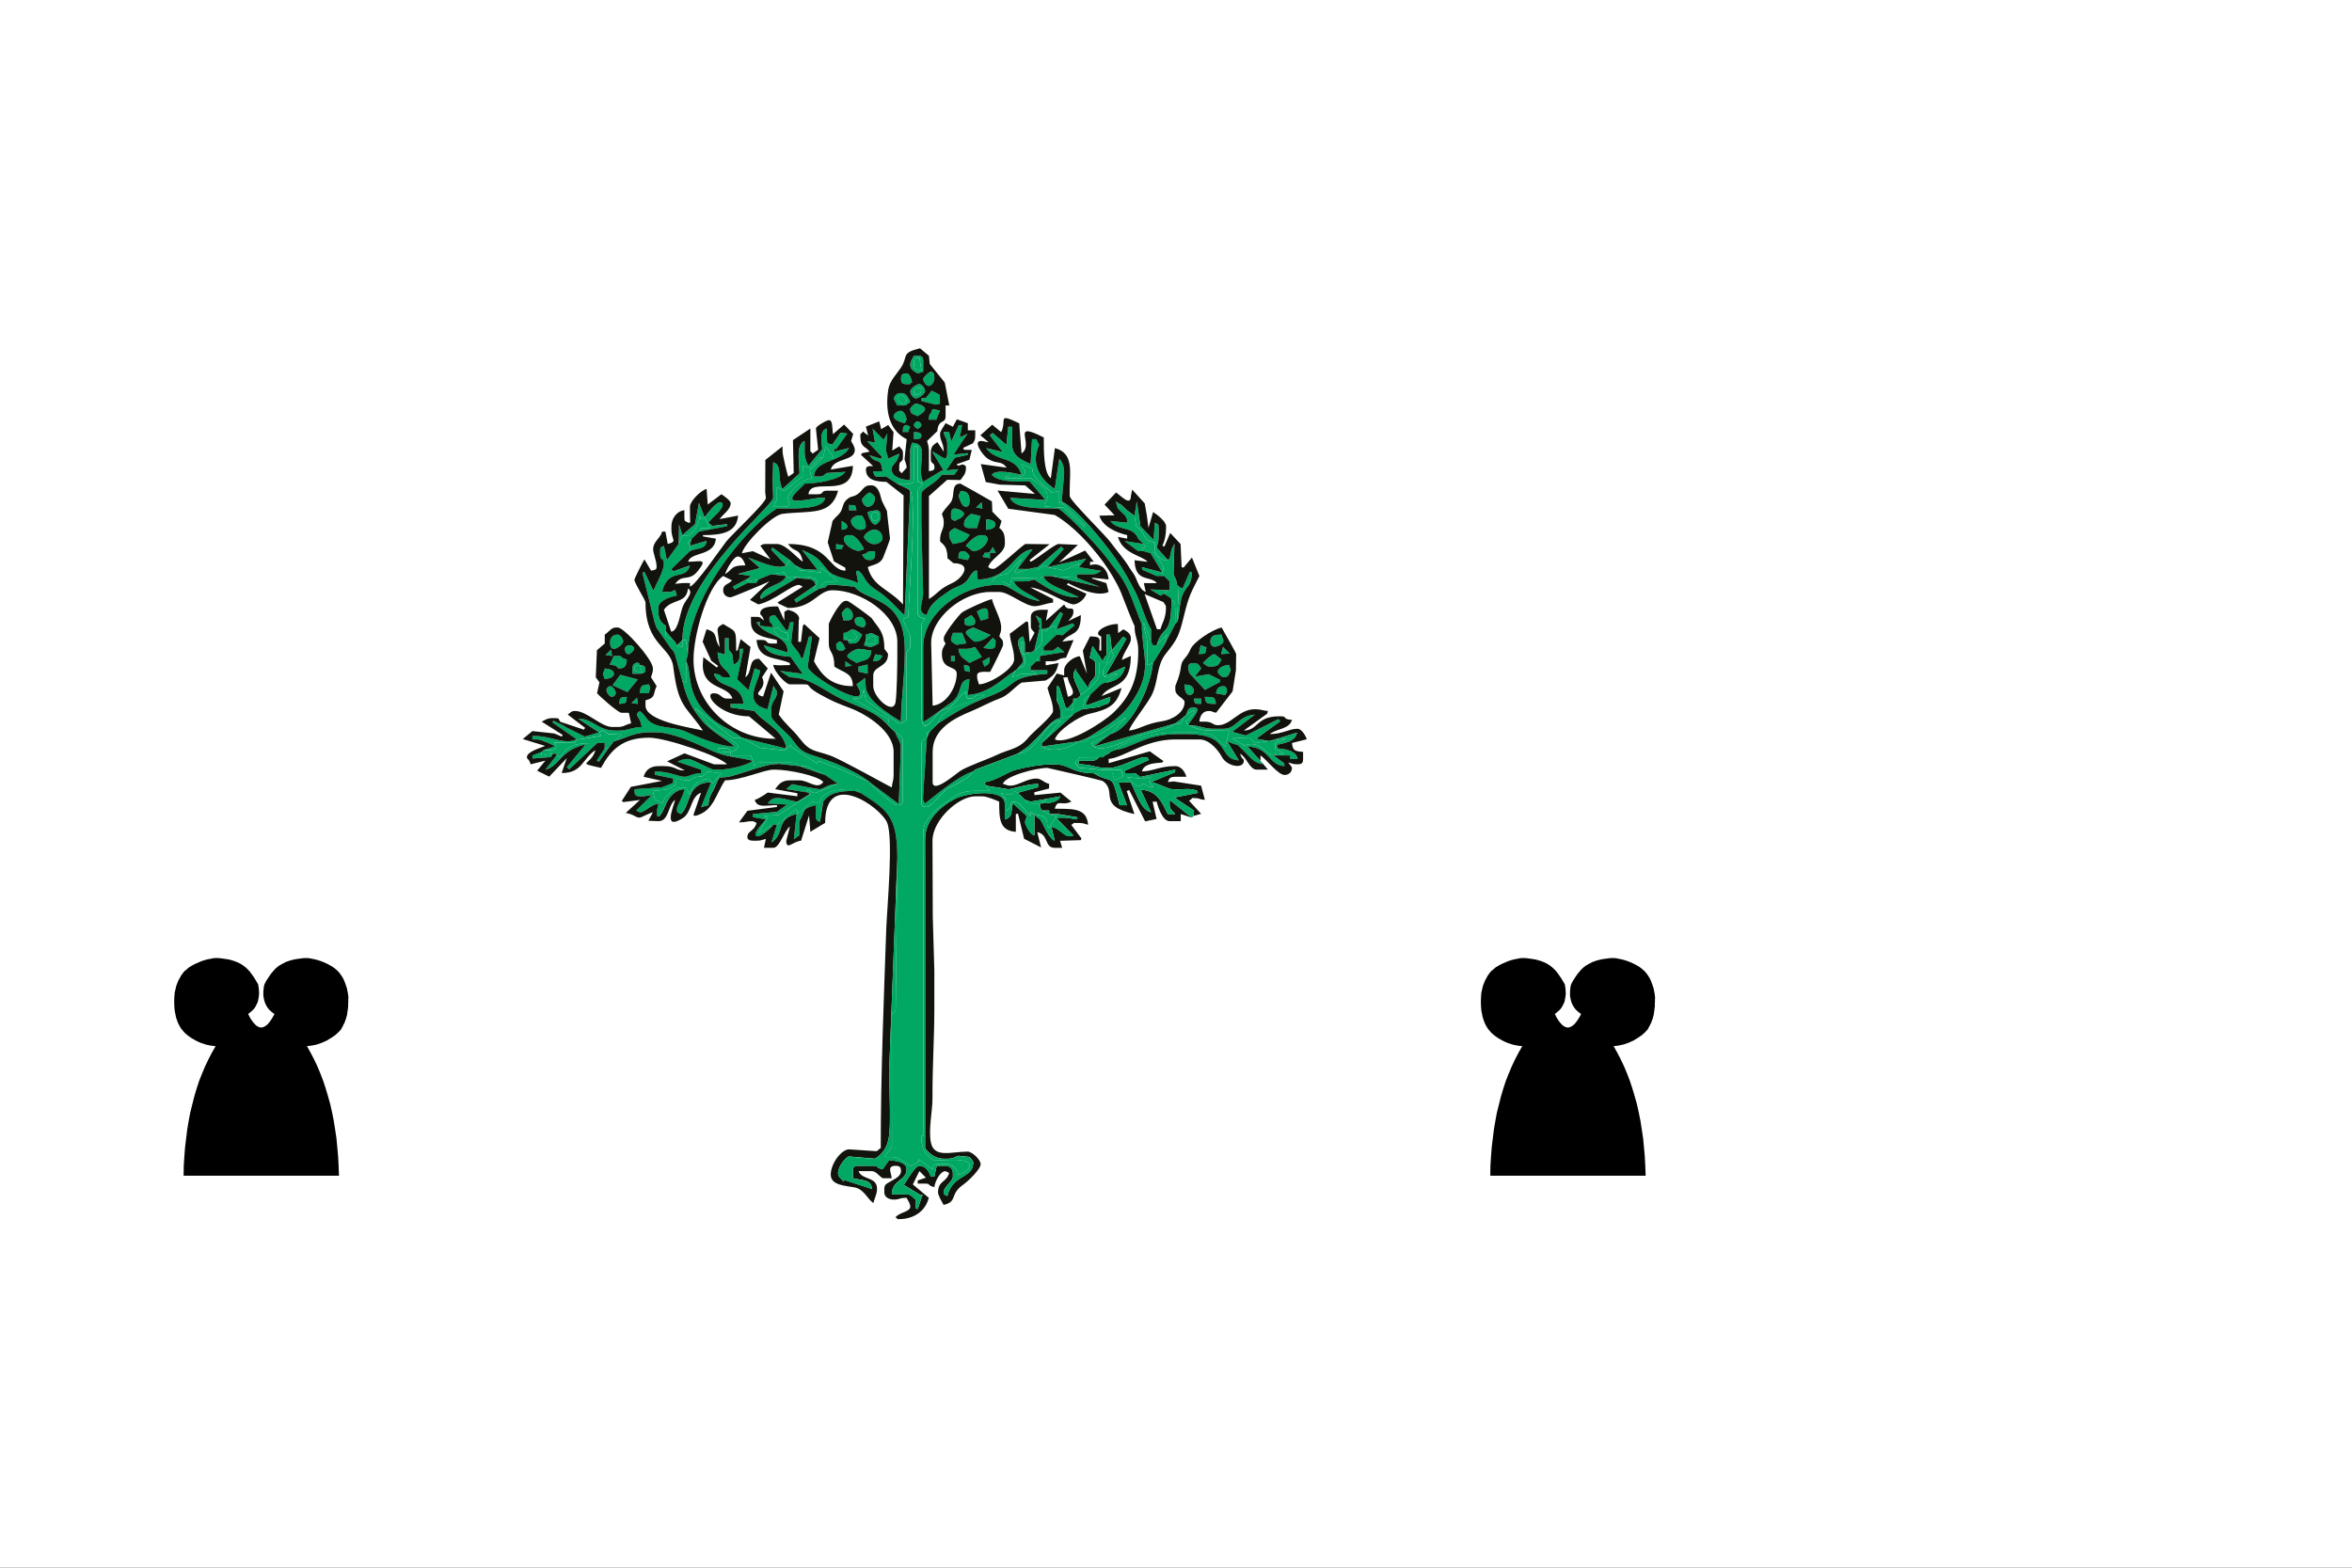 <?xml version="1.0" encoding="UTF-8"?>
<!-- Created with Inkscape (http://www.inkscape.org/) -->
<svg id="svg2416" width="900" height="600" version="1.0" xmlns="http://www.w3.org/2000/svg" xmlns:cc="http://creativecommons.org/ns#" xmlns:dc="http://purl.org/dc/elements/1.1/" xmlns:rdf="http://www.w3.org/1999/02/22-rdf-syntax-ns#">
 <rect width="100%" height="100%" fill="#333333" stroke="none"/>
 <title id="title4574">Bandera de Picamoixons</title>
 <g id="layer1" transform="scale(1.2)">
  <rect id="rect4572" width="750" height="500" style="fill:#ffffff"/>
  <g id="g3167" transform="matrix(5 0 0 5 -11.785 .022)" style="fill-rule:evenodd">
   <path id="_48732920" class="fil1" d="m60.646 23.256v-0.113c0-0.314 0.091-0.273 0.344-0.338l0.129 0.791c-0.334-0.027-0.473 0.003-0.473-0.34zm-0.236 0c0 0.32 0.271 0.437 0.47 0.56l0.357-0.107v-0.68c0-0.261-0.082-0.34-0.354-0.34h-0.236c-0.079 0.143-0.236 0.375-0.236 0.567z" style="fill:#00a863"/>
   <path id="_49063424" class="fil2" d="m61.118 23.596-0.129-0.791c-0.253 0.066-0.344 0.025-0.344 0.338v0.113c0 0.343 0.139 0.313 0.473 0.34z" style="fill:#00a863"/>
   <path id="_50292216" class="fil2" d="m59.819 24.163c0 0.261 0.082 0.34 0.354 0.34 0.452 0 0.043 0.035 0.354-0.113-0.048-0.199-0.129-0.567-0.354-0.567-0.272 0-0.354 0.079-0.354 0.34z" style="fill:#00a863"/>
   <path id="_31045168" class="fil2" d="m61.237 24.163c0 0.219 0.211 0.453 0.354 0.453s0.354-0.234 0.354-0.453v-0.113c0-0.185-0.071-0.34-0.236-0.34-0.098 0-0.473 0.36-0.473 0.453z" style="fill:#00a863"/>
   <path id="_50770056" class="fil2" d="m60.646 25.183c0.435-0.035 0.436-0.036 0.473-0.453-0.408 0.033-0.473 0.035-0.473 0.453z" style="fill:#00a863"/>
   <path id="_50298560" class="fil1" d="m60.646 25.183c0-0.419 0.065-0.421 0.473-0.453-0.036 0.417-0.038 0.418-0.473 0.453zm-0.236-0.227c0 0.219 0.211 0.453 0.354 0.453 0.245 0 0.591-0.331 0.591-0.453 0-0.219-0.211-0.453-0.354-0.453-0.245 0-0.591 0.332-0.591 0.453z" style="fill:#00a863"/>
   <path id="_50925552" class="fil2" d="m59.583 25.409c0 0.097 0.254 0.34 0.354 0.34 0.105 0 0.236-0.126 0.236-0.227 0-0.096-0.254-0.34-0.354-0.34-0.105 0-0.236 0.126-0.236 0.227z" style="fill:#00a863"/>
   <polygon id="_50778096" class="fil2" points="61.133 25.582 62.046 25.812 62.3 25.749 62.3 25.409 62.297 25.189 61.782 24.922 61.42 25.37 61.118 25.409" style="fill:#00a863"/>
   <path id="_49063328" class="fil1" d="m59.937 25.749c-0.101 0-0.354-0.243-0.354-0.34 0-0.101 0.131-0.227 0.236-0.227 0.101 0 0.354 0.243 0.354 0.34 0 0.101-0.131 0.227-0.236 0.227zm-0.591-0.34 0.236 0.453h0.354c0.265 0 0.259-0.09 0.473-0.227-0.135-0.245-0.206-0.567-0.591-0.567-0.295 0-0.371 0.159-0.473 0.34z" style="fill:#00a863"/>
   <path id="_50674216" class="fil2" d="m60.41 26.089c0 0.354 0.212 0.321 0.473 0.453 0.133-0.086 0.473-0.266 0.473-0.453 0-0.175-0.397-0.34-0.591-0.34-0.101 0-0.354 0.243-0.354 0.34z" style="fill:#00a863"/>
   <path id="_50615368" class="fil2" d="m61.591 26.769 0.477 0.002 0.237-0.588-0.478-0.093c-0.146 0.526-0.186 0.1-0.236 0.68z" style="fill:#00a863"/>
   <path id="_50614376" class="fil2" d="m59.346 26.543c0 0.237 0.468 0.399 0.709 0.453 0.002-0.002 0.118-0.211 0.118-0.227 0-0.186-0.172-0.567-0.354-0.567-0.228 0-0.473 0.202-0.473 0.34z" style="fill:#00a863"/>
   <path id="_49063616" class="fil1" d="m60.646 27.109c0 0.101 0.131 0.227 0.236 0.227s0.236-0.126 0.236-0.227c0-0.101-0.131-0.227-0.236-0.227s-0.236 0.126-0.236 0.227z" style="fill:#00a863"/>
   <path id="_49354784" class="fil1" d="m59.937 27.562c0.564-0.059 0.199 0.155 0.473-0.34-0.002-0.002-0.22-0.113-0.236-0.113-0.223 0-0.236 0.224-0.236 0.453z" style="fill:#00a863"/>
   <path id="_50295672" class="fil1" d="m60.646 28.016c0.229-0.018 0.473 0.005 0.473-0.227s-0.243-0.208-0.473-0.227z" style="fill:#00a863"/>
   <path id="_50241544" class="fil2" d="m54.862 29.15-0.278 0.055-0.562 0.649-0.466-0.138 0.051 0.622-1.236 0.971-0.469-0.233 0.001 0.794-0.238 0.452h0.709c0.532 0 0.236-0.278 0.236-0.567 0-0.324 0.913-1.233 1.515-1.241l-0.126-0.489 0.855-0.876 0.68 0.02-0.533-0.694z" style="fill:#00a863"/>
   <path id="_48243992" class="fil2" d="m63.488 31.644c0.092 0.193 0.194 0.677 0.466 0.677 0.166 0 0.236-0.154 0.236-0.34 0-0.464-0.12-0.642-0.569-0.672z" style="fill:#00a863"/>
   <path id="_49090928" class="fil2" d="m57.338 31.868c0 0.219 0.211 0.453 0.354 0.453 0.319 0 0.473-0.302 0.473-0.567 0-0.097-0.254-0.34-0.354-0.34-0.098 0-0.473 0.36-0.473 0.453z" style="fill:#00a863"/>
   <path id="_50295648" class="fil2" d="m67.735 30.055c0 0.512-0.734 0.34-1.3 0.34v0.113l1.672-0.018 0.927 0.698c0.062 0.254 0.118 0.261 0.118 0.567 0 0.292-0.511 0.567 0.118 0.567l0.893 0.051 1.318 1.229 0.086-0.083-1.597-1.528-0.109 0.104 0.005-0.773-0.478 0.093c-0.367-0.526-1.162-0.764-1.203-1.54l-0.688-0.273c0.109 0.39 0.236 0.3 0.236 0.453z" style="fill:#00a863"/>
   <path id="_50298536" class="fil1" d="m56.511 32.548h0.473c-0.114-0.409-0.011-0.303-0.473-0.34z" style="fill:#00a863"/>
   <polygon id="_50294504" class="fil1" points="64.958 32.038 64.604 32.378 65.017 32.435" style="fill:#00a863"/>
   <path id="_50291072" class="fil2" d="m63.009 32.775 0.006 0.323 0.23 0.13c0.161-0.082 0.591-0.248 0.591-0.453 0-0.175-0.397-0.34-0.591-0.34-0.166 0-0.236 0.154-0.236 0.34z" style="fill:#00a863"/>
   <path id="_50293360" class="fil2" d="m57.929 32.888c0 0.185 0.071 0.34 0.236 0.34 0.105 0 0.236-0.126 0.236-0.227 0-0.185-0.071-0.34-0.236-0.34-0.105 0-0.236 0.126-0.236 0.227z" style="fill:#00a863"/>
   <path id="_49126496" class="fil1" d="m58.165 33.228c-0.166 0-0.236-0.154-0.236-0.34 0-0.101 0.131-0.227 0.236-0.227 0.166 0 0.236 0.154 0.236 0.34 0 0.101-0.131 0.227-0.236 0.227zm-0.473-0.567c0.023 0.262 0.254 0.793 0.473 0.793 0.144 0 0.354-0.234 0.354-0.453v-0.113c0-0.185-0.071-0.34-0.236-0.34-0.186 0-0.448 0.06-0.591 0.113z" style="fill:#00a863"/>
   <path id="_50296816" class="fil2" d="m56.038 33.795c0.177-0.041 0.354-0.025 0.354-0.227 0-0.155-0.247-0.271-0.354-0.34z" style="fill:#00a863"/>
   <path id="_48680312" class="fil2" d="m65.254 33.795c0.278-0.022 0.591-0.102 0.591-0.34s-0.313-0.318-0.591-0.34z" style="fill:#00a863"/>
   <path id="_48357296" class="fil2" d="m56.629 33.228c0 0.264 0.315 0.567 0.591 0.567 0.193 0 0.354-0.068 0.354-0.227 0-0.346-0.114-0.457-0.236-0.68h-0.236c-0.228 0-0.472 0.202-0.472 0.34z" style="fill:#00a863"/>
   <path id="_50289952" class="fil2" d="m63.836 33.455c0 0.159 0.161 0.227 0.354 0.227l0.472-3e-4 0.231-0.77-0.585-0.136c-0.218 0.14-0.472 0.33-0.472 0.68z" style="fill:#00a863"/>
   <path id="_50288840" class="fil2" d="m57.456 34.248c0 0.122 0.346 0.453 0.591 0.453h0.118c0.228 0 0.472-0.202 0.472-0.34 0-0.265-0.154-0.567-0.472-0.567h-0.118c-0.245 0-0.591 0.332-0.591 0.453z" style="fill:#00a863"/>
   <path id="_50287848" class="fil2" d="m47.295 33.001-0.36-0.929-0.254 1.36-0.804 0.703-0.214-0.678-0.022 1.245 0.236-0.567c0.466 0.26 1.063-0.536 1.117-1.263l0.071 0.261 0.23-0.13 0.354 0.68-0.581 6e-3 -0.128 0.221-0.118 0.113-0.118 0.113-0.118 0.113-0.118 0.113-0.254 0.232 0.136 0.221v0.34c0.501-0.231 0.993-0.06 1.075-0.651l-1.075 0.311 0.118-0.453 0.118-0.113 0.118-0.113 0.118-0.113 0.118-0.113 1.8-0.346-0.03-0.131-0.919 0.114-0.26-0.204c0.2-0.286 1.033-0.901 0.898-1.214-0.183-0.424-1.013 0.701-1.134 0.874z" style="fill:#00a863"/>
   <path id="_50286992" class="fil2" d="m55.003 28.474 0.533 0.694-0.68-0.02-0.855 0.876 0.126 0.489c-0.602 0.008-1.515 0.917-1.515 1.241 0 0.288 0.296 0.567-0.236 0.567h-0.709l0.238-0.452-0.001-0.794 0.469 0.233 1.236-0.971-0.051-0.622 0.466 0.138 0.562-0.649 0.278-0.055zm-9.126 12.346-0.354 0.34-0.118-0.227-0.118-0.113-0.473-0.567 9e-4 0.339 0.472 0.228 0.118 0.113 0.118 0.227 0.354 0.113v-0.453l0.223 6e-4 0.132 0.906c0-3.505 3.545-7.926 5.671-9.292 0.905 0 3.003 0.111 3.072-0.68h-0.354c-0.185 0-1.356 0.273-1.646 0.156-0.382-0.155 0.522-0.806 0.701-1.062 0.742 0 2.299-0.25 2.594-0.75l-1.176 0.071c-0.213 0.137-0.208 0.227-0.473 0.227h-0.354c0.097-1.12 1.725-0.87 2.242-1.821l-0.943 0.235v-0.227l0.101 0.08 0.731-1.007-0.429-0.058-0.522 0.757c-0.263-0.068-0.354-0.026-0.354-0.34v-0.68c-0.532 0.136-0.314 1.009-0.297 1.317l-0.884 1.063c-0.137-0.274-0.236-0.496-0.236-0.906v-0.68c-0.557 0.193-0.354 1.285-0.326 2.067l-1.091 0.993c-0.348-0.695 0.015-1.545-0.591-1.7l-0.032 1.246 0.032 0.906v0.113c0 0.532-5.789 5.14-5.789 9.065zm-1.654-0.793-0.118-0.34 0.118 0.34 0.945 1.36 0.118 0.113 0.118 0.227-0.118-0.227-0.118-0.113z" style="fill:#00a863"/>
   <path id="_50285248" class="fil2" d="m62.891 34.021c0 0.346 0.114 0.457 0.236 0.68 0.69-0.154 0.706-0.054 1.075-0.589l-0.957-0.43c-0.108 0.069-0.354 0.184-0.354 0.34z" style="fill:#00a863"/>
   <path id="_50284104" class="fil2" d="m57.102 35.154 0.354-0.113c-0.069-0.247-0.543-0.906-0.827-0.906h-0.118c-0.673 0-0.293 0.822 0.591 1.02z" style="fill:#00a863"/>
   <path id="_50283032" class="fil2" d="m63.954 34.814c0.132 0.085 0.397 0.34 0.473 0.34 0.694 0 1.319-1.02 0.591-1.02h-0.118c-0.324 0-0.796 0.466-0.945 0.68z" style="fill:#00a863"/>
   <path id="_50281296" class="fil1" d="m55.684 35.041c0.549-0.044 0.207 0.122 0.478-0.246l-0.478-0.093z" style="fill:#00a863"/>
   <path id="_50261616" class="fil2" d="m57.338 35.381c0.123 0.176 0.157 0.34 0.473 0.34 0.393 0 0.346-0.203 0.354-0.567-0.722 0.015-0.256 0.065-0.827 0.227z" style="fill:#00a863"/>
   <path id="_50280192" class="fil2" d="m63.481 35.608 0.591 0.113c0.002-0.002 0.118-0.211 0.118-0.227 0-0.097-0.254-0.34-0.354-0.34-0.336 0-0.354 0.131-0.354 0.453z" style="fill:#00a863"/>
   <path id="_50279336" class="fil1" d="m65.448 35.243c-0.507 0.069-0.165-0.096-0.437 0.272l0.478 0.093v-0.34l0.377-0.008-0.191-0.362z" style="fill:#00a863"/>
   <path id="_50277560" class="fil3" d="m48.595 36.627c0.551-0.354 0.346-0.567 1.3-0.567-0.06-0.217-0.231-0.567-0.472-0.567-0.295 0-0.747 0.846-0.827 1.133z" style="fill:none"/>
   <path id="_50276416" class="fil2" d="m47.829 49.953-0.297-0.294c-0.666 0.149-1.025 0.376-1.181 1.02-0.194-0.267-0.07-0.453-0.473-0.453h-0.118c-0.425 0-1.077 0.644-1.168 0.998l-0.46-0.21-0.145-0.562 0.879-0.093 0.524-0.251 0.133-0.449c0.486 0.039 0.264 0.113 0.709 0.113 0.419 0 0.07-0.227 0.92-0.251l0.377-0.302 0.84 0.108zm2.538-1.428-0.118-0.34h-1.3v-0.227h-0.473c-0.333 0-0.219-0.049-0.354-0.227l0.605-0.016 0.34 0.243c0.108-0.069 0.354-0.184 0.354-0.34 0-0.27-1.144-0.82-1.489-1.065-0.579-0.411-0.731-0.995-1.248-1.334l0.077-0.028 2.305 1.86h0.591l1.184 0.649 1.552 0.164 0.436-0.379-0.055 0.125 1.692 1.078 0.074-0.152 1.202 0.442 2.067 0.905c0.169 0.241 1.5 1.473 1.772 1.473 0.272 0 0.354-0.079 0.354-0.34v-3.739c0-0.32-0.271-0.437-0.472-0.567l-0.118-0.113-0.118-0.113-0.118-0.113-0.118-0.113 0.03-0.39-2.275-1.31c0.583-0.012 0.578-0.007 0.698-0.592l0.129 0.705c0.199 0.128 2.075 1.473 2.127 1.473 0.265 0 0.259-0.09 0.472-0.227v-4.306c0.143-0.204 0.236-0.199 0.236-0.453v-0.567c0-0.112-0.397-0.821-0.464-1.112l0.346-0.135c0-1.266 0.561-7.376 0.118-8.045l-0.118-0.113-0.709-0.34h0.709c0.272 0 0.354-0.079 0.354-0.34v-2.04h0.236l0.009 2.245 0.346 0.135c-0.163 0.234-0.354 0.294-0.354 0.567v7.592c0 0.344 0.205 0.385 0.49 0.467l-0.253 0.326c0 1.67 0.02 3.607-0.001 5.554-0.021 1.863 0.754 0.43 1.145 0.076 0.41-0.372 0.412 0.009 0.957-0.555 0.334-0.345 0.311-0.497 0.734-0.769 0.019 0.22-0.006 0.453 0.236 0.453 0.265 0 0.259-0.09 0.473-0.227h0.473c-0.71 0.592-2.618 0.605-2.954 1.813l-0.118 0.113-0.354 0.34-0.236 0.113v0.34c-0.184 0.118-0.354 0.15-0.354 0.453v3.626c0 0.261 0.082 0.34 0.354 0.34 0.288 0 0.973-0.982 1.353-1.195 0.612-0.343 1.219-0.525 1.601-1.071l0.118-0.113-0.118 0.113c-0.993 0.254-2.976 2.015-3.072 2.04-0.078-0.134-0.127-0.124-0.131-0.341l0.249-3.852 0.236-0.453 0.354-0.34 0.118-0.113c1.154-0.741 1.91-1.212 3.355-1.768 1.849-0.711 0.984-1.195 3.615-1.405v-0.227h-1.063l0.354 0.227-0.937 0.017-0.601 0.208 0.238-0.452 0.118-0.113c0.268-0.069 0.473-0.109 0.473-0.453v-0.113c0-0.254-0.093-0.249-0.236-0.453v-0.68h0.118l0.002 0.809 0.47-0.129 0.236-0.113c0.217-0.139 0.538-0.39 0.481-0.794l-0.009-0.565 0.26 0.136 0.213-0.249 0.337-0.108 0.136 0.221v0.34l-0.827 0.793v0.227l-0.236 0.34-0.236 0.34-0.236 0.227-0.118 0.113 0.118-0.113 0.236-0.227h0.236v-0.34l1.561-0.251-0.394-0.332-0.34 0.243h-0.591v-0.227l0.827-0.793 0.386 0.036 0.761-0.621-0.102-0.135-1.046 0.38 0.41-0.996-0.167-0.106-0.715 0.989-0.473 0.113-0.014-0.663-0.372-0.229 0.268 0.553c-2e-3 0.002-0.116 0.212-0.005 0.245l-0.349 1.455-0.236 0.113h-0.354v-0.453c0-0.306-0.056-0.312-0.118-0.567-0.729 0.187 0 1.167 0 1.586 0 0.072-0.266 0.327-0.354 0.453l-0.118 0.113c-0.886 0.569-1.666 1.474-3.067 1.587l0.114-1.02c-0.795 0.063-0.369 1.002-1.225 1.545-0.37 0.234-1.541 1.16-1.729 1.175v-4.759c0-2.176 2.506-3.966 4.726-3.966h0.236c0.569 0 1.407 0.934 2.481 1.02-0.436-0.364-1.506-0.716-1.654-1.246h0.591c0.36 0 0.432-0.051 0.709-0.113 0.863 0.554 1.731 1.157 2.836 1.133-0.471-0.314-2.196-0.799-2.245-1.36h0.473l3.119 0.694-1.464-0.581-1.654-0.113h-0.473l-0.234 0.155-1.796-0.047-0.123 0.498-0.447-0.266h-0.709c0.439-0.575 0.801-0.317 1.081-0.55 0.018-0.015 0.684-0.795 0.82-0.918l-0.446 0.863 0.092 0.084 0.816-0.272 0.605 0.016 0.346-0.253 0.23 0.123 1.05 0.204 0.959-0.43v0.227l0.478-0.547-2.487 0.547 1.047-1.15-0.158-0.158-1.482 1.294-0.589 0.128-0.714-0.003 0.95-1.243c-1.198 0.096-1.383 1.88-3.49 1.922l-0.049-0.572-0.123 0.01c-0.352 0.248-0.331 0.494-0.636 0.75-0.308 0.259-0.669 0.293-0.988 0.525-0.601 0.438-1.258 0.775-1.448 1.557-0.7-0.179-0.219-0.798-0.242-1.473l-0.113-4.419v-1.813c0-0.374 0.865-0.623 1.3-1.246l0.81-0.014 0.249-0.344-0.773 0.08 0.552-0.811 0.837-0.184-0.024-0.112-0.892 0.098 0.513-0.786 0.378-0.54-0.494 0.228 0.143-0.789-0.213 9e-3 -0.471 1.039-0.143-0.595h-0.354c0.096 0.396 0.236 0.382 0.236 0.793v0.567c0 0.698-0.552-0.013-0.955-0.108l0.716 1.176-0.134 0.041-1.164 0.704c-0.471-0.942 0.501-2.467-0.709-2.493-0.062 0.254-0.118 0.261-0.118 0.567v1.813c-0.533-0.011-1.181-0.204-1.181-0.68 0-0.367 0.42-0.415 0.48-1.009l-0.716 0.329c-0.027-0.314-0.137-0.445-0.132-0.569l0.094-1.038-0.239 0.397-0.699-0.712 0.154 0.883-0.497-0.077 0.961 1.016-0.111 0.09-0.713-0.216c0.451 0.646 0.742 0.039 0.827 1.02h-0.591c0.135 0.485 0.17 0.34 0.83 0.336l0.706 0.458 0.709 0.34 0.118 0.113-0.354 7.932c-0.271-0.191-0.828-0.891-1.504-1.391-0.314-0.232-0.53-0.318-0.789-0.603-0.318-0.349-0.346-0.619-0.66-0.84l-0.148 0.027 0.148 0.766c-0.622-0.316-1.568-0.335-1.964-0.836-0.612-0.773-0.693-0.867-1.627-1.281l0.998 1.273-0.951-0.062-0.472-0.228-0.118-0.113-0.118-0.113-0.118-0.113-1.101-0.792-0.092 0.123 0.956 1.009 0.236-0.34 0.118 0.113 0.118 0.113 0.118 0.113 0.24 0.308 1.414 0.145-0.019-0.319 1.082 0.886-0.807 0.018-0.374 0.436-0.377 0.105 0.14-0.332c0.446-0.689-1.266-0.54-1.66-0.444l-0.23-0.123-0.119-0.24-0.826 0.127-0.827 0.34-0.719 0.107 0.128-0.221 0.118-0.113-0.118 0.113-1.029 0.562 0.116 0.182 0.794-0.404 0.581-6e-3 0.128-0.221 0.827-0.34 0.945 0.113c-0.166 0.597-1.438 0.582-1.654 1.36l0.064 0.101 2.299-1.347c0.652 0.146 1.039-0.06 1.181 0.453l-1.363 0.937 0.125 0.192 1.474-0.902c0.696-0.056 0.246-0.227 0.709-0.227l0.238-8e-3 1.298 0.121c0.663 0.867 2.636 0.676 3.103 2.917 0.293 1.407-0.149 4.085-0.149 5.695-0.653-0.419-2.245-1.359-2.245-2.266l-0.041-0.519-0.549 0.406c0.079 0.143 0.236 0.375 0.236 0.567 0 0.839-3.382-1.245-3.345-1.705l0.274-1.921-0.192 0.012-0.396 1.38-0.121-0.032c-0.125-0.451-0.621-0.784-0.618-1.023l0.145-1.243-0.21 0.006-0.123 0.452-0.122 0.075-0.726-0.987c-0.177 0.041-0.354 0.025-0.354 0.227 0 0.368 0.102 0.086 0.239 0.553l-0.829-0.099v-0.227h-0.236c0.509 0.922 1.98 0.723 2.006 1.935l-1.533-0.462c0.205 0.543 0.966 0.68 1.704 0.73l0.776 1.088-1.446-0.193 0.62 0.414c1.308 0 2.218 0.876 3.287 1.38 1.196 0.564 2.129 0.746 2.975 1.679l0.118 0.113 0.118 0.113 0.118 0.113 0.118 0.113c0.117 0.422 0.385 0.531 0.342 1.133l-0.106 2.947-0.027 0.484-1.863-1.39c-0.841-0.701-2.38-1.319-3.56-1.685-0.858-0.266-0.941-0.49-1.435-1.117-0.231-0.293-1.267-1.154-1.267-1.391v-0.453c0-0.529 0.354-0.647 0.354-1.02 0-0.26-0.04-0.132-0.212-0.479l-0.378 1.499c-1.703-0.381-0.488-1.845-0.481-2.472l-0.342-0.134-0.39 1.392-0.726-0.698 0.403-1.942h-0.236v0.34c0 0.42-0.115 0.512-0.395 0.685l-0.078-0.685c-0.143-0.204-0.236-0.199-0.236-0.453v-0.567h-0.236l-0.004 1.034-0.468-0.127c0.102 1.174 0.562 0.885 0.827 1.586h-0.354c-0.462 0-0.013-0.171-0.709-0.227 0.284 1.021 1.768 0.514 1.89 1.926h-0.827l2e-4 0.226 1.536 0.228c0.476 0.681 1.73 1.12 2.009 2.266l-0.03 0.119-2.806-0.686c-0.885-0.738-1.367-0.558-2.427-1.751-1.112-1.252-0.765-2.588-1.117-3.121l-0.006 1.369-0.23-0.123c0.259 1.067 0.583 1.723 1.203 2.473 0.723 0.876 1.819 1.345 2.106 1.72-0.945 0-2.398-0.635-3.125-0.969-0.465-0.213-1.254-0.223-1.74-0.371-0.804-0.245-0.685-0.594-1.16-0.927-0.443 0.307 0.056 0.3 0.118 1.02-0.646 0.014-0.833 0.227-1.536 0.227h-0.118c-1.194 0-1.42-0.773-2.391-0.755l1.327 0.868-0.907 0.268-1.22-0.608-0.789-0.403-0.069 0.109 1.566 1.087c-0.265 0.059-0.272 0.113-0.591 0.113-0.716 0-1.192-0.34-2.245-0.34v0.227h0.354c0.103 0 0.949 0.304 1.062 0.447l-0.707 0.233-0.118 0.113-0.591 0.227-0.003 0.194 1.175-0.086 0.128-0.221h0.236-0.236l-0.709 0.113v-0.227l0.118-0.113c0.543 0 1.047 0.069 0.689-0.472l0.135-0.009 1.175 0.022 0.128-0.221 0.253-0.016 1.3-0.216-0.136-0.221 0.251-0.13 0.34 0.243 0.855 0.035-0.5 0.418-0.354 0.453h-0.236l-0.505 0.777 0.131 0.083 0.611-0.86 0.354-0.453c0.718-0.161 1.206-0.567 2.245-0.567h0.472c0.906 0 2.346 0.623 3.03 0.946 1.453 0.688 1.478 0.501 3.113 0.867-0.328 0.273-1.495 0.567-2.127 0.567h-0.354c-0.247 0-1.349-0.68-1.654-0.68-0.336 0-0.519 0.1-0.684 0.166l1.511 0.514v0.227c-0.557 0.012-0.77 0.227-1.063 0.227-0.379 0-0.958-0.34-1.89-0.34l4e-3 0.209 1.177 0.244-0.021 0.285-0.689 0.273-1.771 0.123c0.028 0.32-0.003 0.453 0.354 0.453h0.118c0.319 0 0.326-0.054 0.635-0.07l-0.989 0.976c0.002 0.002 0.22 0.113 0.236 0.113 0.295 0 0.65-0.448 1.181-0.567-0.265 1.091 0.059 1.1 0.425 0.182 0.215-0.539 0.575-1.036 1.228-1.088-0.034 0.395-0.473 1.067-0.473 1.246 0 0.319 0.051 0.21 0.236 0.34 0.668-0.47 0.313-2.006 1.938-2.024l-0.633 1.584 0.468-0.127c0.06-0.696 0.214-0.692 0.426-1.178 0.384-0.881 0.132-0.439 1.062-0.681 0.497-0.129 2.238-0.747 2.647-0.747l0.358-0.026 1.296 0.139 1.654 0.567-1.181-0.567h-0.473c-0.202-0.168-0.205-0.227-0.591-0.227h-1.89c-0.333 0-0.219 0.049-0.374 0.246l-0.028-0.132zm1.3-8.385c0.002-0.002 0.22-0.113 0.236-0.113 0.262 0 0.038 0.286 0.709 0.34v0.453c-0.508-0.114-0.694-0.32-0.945-0.68z" style="fill:#00a863"/>
   <path id="_50275168" class="fil2" d="m73.642 32.435 0.118 0.113 0.118 0.113 0.118 0.113 0.118 0.113 0.118 0.227v0.227-0.227l-0.118-0.227-0.118-0.113-0.118-0.113-0.118-0.113-0.118-0.113v-0.227h0.236l0.118 0.113 0.118 0.113 0.118 0.113 0.473 0.34 0.118 0.68c0.711 0.456 0.334 0.952 1.181 1.02v0.453c0 0.25 0.515 0.854 0.827 0.68l0.118-0.113 0.118-0.567-0.118 0.567-0.118 0.113-0.709-0.793c0.065-0.265 0.118-0.335 0.118-0.68v-0.567c0-0.319-0.051-0.21-0.236-0.34l-0.084 1.093-0.837-0.869-0.23-1.58-0.149 0.903-0.473-0.34-0.118-0.113-0.118-0.113-0.118-0.113-0.371-0.225zm1.654 2.72-0.118-0.227 0.254-0.006-0.136-0.221-0.118-0.113-0.118-0.113-0.118-0.113 0.118 0.113 0.118 0.113 0.118 0.113-1.215-0.187 0.86 0.64h0.354l0.441 0.133 0.74 1.226-1.3-0.34 0.024 0.17 0.921 0.396h0.473l0.354 0.34v0.567-0.567l-0.354-0.34-0.118-0.227c0.297-0.458-0.346-0.915-0.591-1.36z" style="fill:#00a863"/>
   <path id="_50273976" class="fil2" d="m73.642 32.435 0.118 0.113 0.118 0.113 0.118 0.113 0.118 0.113 0.118 0.227v0.227l-1.063-0.113c0.461 0.66 1.454 0.289 1.772 1.133l0.118 0.113 0.118 0.113 0.118 0.113 0.136 0.221-0.254 0.006 0.118 0.227h0.591c0.245 0.444 0.887 0.901 0.591 1.36l0.118 0.227 0.354 0.34v0.567h-0.118l-0.236 0.227 0.354 0.227 0.118 0.113c0.175 0.193 0.236 0.197 0.236 0.567l0.01 0.228-0.01 0.792 0.118-0.113 0.118-2.266-0.118-0.113c-0.04-0.467-0.257-0.562-0.223-0.792l0.055-1.845-0.186 0.37-0.118 0.567-0.118 0.113c-0.312 0.174-0.827-0.43-0.827-0.68v-0.453c-0.848-0.068-0.471-0.564-1.181-1.02l-0.118-0.68-0.473-0.34-0.118-0.113-0.118-0.113-0.118-0.113h-0.236z" style="fill:#00a863"/>
   <path id="_50271848" class="fil2" d="m68.916 36.741h0.473l1.654 0.113v-0.227h0.945c0.319 0 0.326-0.054 0.605-0.214l-1.432-0.239v-0.227l-0.959 0.43-1.05-0.204-0.23-0.123-0.346 0.253-0.605-0.016-0.816 0.272-0.092-0.084 0.446-0.863c-0.137 0.123-0.802 0.903-0.82 0.918-0.28 0.233-0.641-0.025-1.081 0.55h0.709l0.447 0.266 0.123-0.498 1.796 0.047z" style="fill:#00a863"/>
   <path id="_49618512" class="fil2" d="m50.249 36.741-0.118 0.113-0.128 0.221 0.719-0.107 0.827-0.34 0.826-0.127 0.119 0.24 0.23 0.123c0.395-0.097 2.106-0.245 1.66 0.444l-0.14 0.332 0.377-0.105 0.374-0.436 0.807-0.018-1.082-0.886 0.019 0.319-1.414-0.145-0.24-0.308-0.118-0.113-0.118-0.113-0.118-0.113-0.236 0.34c-0.577 0.322-1.745-0.282-2.421-0.497l0.755 0.667-1.405 0.379z" style="fill:#00a863"/>
   <path id="_50270600" class="fil2" d="m64.663 39.007 0.241 0.581 0.468-0.127v-0.34c0-0.543-0.471-0.25-0.709-0.113z" style="fill:#00a863"/>
   <path id="_50269488" class="fil2" d="m56.038 39.12 0.118 0.453c0.379-0.008 0.591 0.037 0.591-0.34 0-0.219-0.211-0.453-0.354-0.453-0.151 0-0.294 0.233-0.354 0.34z" style="fill:#00a863"/>
   <path id="_50268632" class="fil2" d="m56.865 39.574c0 0.359 0.291 0.386 0.591 0.453 0.002-0.002 0.118-0.211 0.118-0.227 0-0.219-0.211-0.453-0.354-0.453-0.193 0-0.354 0.068-0.354 0.227z" style="fill:#00a863"/>
   <path id="_50267776" class="fil2" d="m63.861 39.499c0.002 0.281-0.028 0.414 0.329 0.414 0.193 0 0.354-0.068 0.354-0.227 0-0.254-0.093-0.249-0.237-0.455z" style="fill:#00a863"/>
   <path id="_50266032" class="fil3" d="m44.696 38.894 0.466 1.399 0.125-0.04c0.356-0.25 0.433-1.086 0.614-1.564 0.177-0.471 0.745-0.869 0.331-1.155-0.087 0.999-1.022 0.623-1.536 1.36z" style="fill:none"/>
   <path id="_50264888" class="fil3" d="m76.142 40.134 0.218 0.006c0.119-0.428 0.354-0.707 0.354-1.36 0-0.26-0.04-0.132-0.157-0.374l-1.203-0.513z" style="fill:none"/>
   <path id="_50263680" class="fil2" d="m51.903 40.027c-0.016 0-0.234 0.112-0.236 0.113 0.251 0.36 0.437 0.566 0.945 0.68v-0.453c-0.671-0.054-0.447-0.34-0.709-0.34z" style="fill:#00a863"/>
   <path id="_50261864" class="fil2" d="m56.275 40.367h-0.118v0.227l0.138 0.094 0.099 0.132c0.26-0.005 0.591 0.035 0.591-0.227 0-0.068-0.163-0.235-0.236-0.34h-0.236z" style="fill:#00a863"/>
   <path id="_50242376" class="fil2" d="m63.954 40.367c0 0.098 0.488 0.567 0.591 0.567 0.369 0 0.684-0.207 0.99-0.427l-1.108-0.479c-0.149 0.076-0.473 0.156-0.473 0.34z" style="fill:#00a863"/>
   <path id="_50260760" class="fil4" d="m52.612 38.894v-0.113l-0.577-0.266-0.091-0.084 1.613-1.011c-0.002-0.002-0.22-0.113-0.236-0.113-0.495 0-1.557 1.014-2.6 1.248l-0.533-0.289 1.243-1.185c-0.211 0.107-2.374 1.02-2.481 1.02-0.277 0-0.473-0.188-0.473-0.453 0-0.399 0.341-0.353 0.566-0.629l-0.566-0.277c-1.052 0.739-1.89 3.801-1.89 5.326 0 2.796 2.405 5.099 5.241 5.055l-1.697-1.429c-1.891 0-2.975-1.473-2.245-1.473 0.435 0 0.462 0.34 0.827 0.34h0.354c-0.242-0.871-1.89-0.548-1.89-2.153l0.035-0.494 0.861 0.667 0.085-0.103-0.436-0.325-0.554-1.221 0.247-0.79c0.79 0.202 0.442 0.601 0.841 1.131l-0.132-1.018c-0.044-0.282 0.2-0.354 0.354-0.453 0.829 0.532 0.827 0.254 0.827 1.7l0.092-0.004 0.192-0.731 0.634 0.504-0.327 1.93c0.486-0.342 0.135-1.182 0.867-1.18l0.561 0.618-0.365 0.562c0.413 0.826-0.801 1.011 0.064 1.231l0.509-1.525 0.801 1.191-0.31 1.483c0.474 0.678 0.858 0.908 1.347 1.541 0.657 0.851 0.911 0.71 1.948 1.078 0.69 0.245 3.847 2.021 3.913 2.026 0.031-0.354 0.118-0.403 0.118-0.793v-1.473c0-1.306-1.698-2.386-2.763-2.789-0.921-0.349-1.129-0.436-1.925-0.873-1.336-0.734-0.059-0.644-1.928-0.644-0.265 0-1.027-0.832-1.063-1.246l0.355 0.034 0.712-0.019-0.004-0.128c-0.88-0.405-2.013-0.168-2.127-1.473h0.354c0.41 0 0.18 0.227 0.591 0.227h0.354v-0.227c-0.747-0.167-1.654-0.262-1.654-1.133v-0.34h0.354c0.265 0 0.259 0.09 0.473 0.227-0.109-0.39-0.236-0.3-0.236-0.453 0-0.43 0.718-0.453 1.131-0.435l0.405 0.888 0.006-0.557z" style="fill:none"/>
   <path id="_50259904" class="fil2" d="m56.275 40.367 0.236-0.113h0.236c0.073 0.105 0.236 0.272 0.236 0.34 0 0.261-0.33 0.221-0.591 0.227l-0.099-0.132-0.138-0.094v-0.227 0.453h0.236l0.118 0.227h0.236c0.385 0 0.456-0.322 0.591-0.567-0.223-0.143-0.585-0.505-0.827-0.227z" style="fill:#00a863"/>
   <path id="_50258160" class="fil2" d="m57.574 40.82v0.227h0.591v-0.453c-0.508 0.041-0.213-0.016-0.591 0.227z" style="fill:#00a863"/>
   <path id="_50257016" class="fil2" d="m63.009 40.82c0 0.142 0.219 0.227 0.348 0.31l0.621-0.093-0.261-0.67h-0.591c-0.076 0.304-0.118 0.214-0.118 0.453z" style="fill:#00a863"/>
   <path id="_50255904" class="fil1" d="m79.549 40.933c0 0.614 0.827 0.177 0.827 0 0-0.26-0.04-0.132-0.118-0.453-0.429 0.009-0.709 0.05-0.709 0.453z" style="fill:#00a863"/>
   <path id="_50254760" class="fil1" d="m57.574 40.82c0.378-0.243 0.083-0.186 0.591-0.227v0.453h-0.591zm0 0-0.118 0.34c0.139 0.035 0.322 0.113 0.354 0.113 0.2 0 0.442-0.151 0.591-0.227v-0.227l-0.003-0.221-0.467-0.227-0.357 0.107z" style="fill:#00a863"/>
   <path id="_50253616" class="fil4" d="m52.612 38.78v0.113c0.276 0.071 0.709 0.244 0.709 0.567l-0.023 0.113-0.033 1.359 0.171 0.014 0.121-1.032 0.091-0.108 0.976 0.901-0.358 1.472c0.481 0.872 1.094 1.586 2.481 1.586-0.02-0.847-0.517-0.82-1.181-1.246 0-1-0.354-0.872-0.354-1.473v-1.246c0-0.074 0.687-1.473 1.063-1.473h0.118c0.1 0 1.499 1.022 1.559 1.111 0.451 0.662 0.804 0.848 0.804 1.948 0.066 0.091 0.236 0.28 0.236 0.34 0 0.865-0.945 0.734-0.945 1.36v0.68c0 0.714 1.273 1.869 1.42 1.028 0.091-0.52 0.116-2.454 0.116-2.841v-1.02c0-1.742-2.321-3.286-4.135-3.286-0.928 0-1.231 1.133-2.836 1.133z" style="fill:none"/>
   <path id="_50252472" class="fil2" d="m41.27 40.933v0.113c0 0.185 0.071 0.34 0.236 0.34 0.245 0 0.591-0.332 0.591-0.453 0-0.219-0.211-0.453-0.354-0.453-0.277 0-0.473 0.188-0.473 0.453z" style="fill:#00a863"/>
   <path id="_50251224" class="fil2" d="m55.684 41.16c0 0.185 0.071 0.34 0.236 0.34 0.452 0 0.043 0.035 0.354-0.113-0.079-0.143-0.162-0.453-0.354-0.453-0.105 0-0.236 0.126-0.236 0.227z" style="fill:#00a863"/>
   <path id="_50250112" class="fil2" d="m65.072 41.333 0.418 0.054c0.272 0 0.354-0.079 0.354-0.34 0-0.433 0.036-0.041-0.159-0.374z" style="fill:#00a863"/>
   <path id="_50249224" class="fil1" d="m42.215 41.387c0 0.185 0.071 0.34 0.236 0.34 0.101 0 0.354-0.243 0.354-0.34 0-0.101-0.131-0.227-0.236-0.227-0.193 0-0.354 0.068-0.354 0.227z" style="fill:#00a863"/>
   <path id="_50248368" class="fil2" d="m78.814 41.722c0.475-0.042 0.373 0.069 0.491-0.427l-0.378-0.14z" style="fill:#00a863"/>
   <polygon id="_50246624" class="fil2" points="80.356 41.268 80.232 41.72 80.783 41.687" style="fill:#00a863"/>
   <polygon id="_50245480" class="fil1" points="41.329 41.443 40.975 41.783 41.388 41.84" style="fill:#00a863"/>
   <path id="_50244408" class="fil2" d="m63.954 41.387h-0.473c0.046 0.535 0.371 0.625 0.704 0.898l0.788-0.382-0.429-0.63c-0.265 0.059-0.272 0.113-0.591 0.113z" style="fill:#00a863"/>
   <path id="_50242624" class="fil2" d="m75.887 42.293 0.709-1.133 0.197-0.711-0.67 0.711h-0.236l-0.118-0.227-0.473-1.246c0.014 0.62 0.236 0.799 0.236 1.473l0.009 1.268z" style="fill:#00a863"/>
   <path id="_50222992" class="fil2" d="m41.239 42.393c0.667 0.065 0.378 0.24 0.622 0.24 0.388 0 0.443-0.229 0.473-0.567-0.501-0.129-0.207-0.227-0.591-0.227l-0.24-0.002z" style="fill:#00a863"/>
   <path id="_50241512" class="fil2" d="m56.393 41.84c0 0.168 0.409 0.302 0.591 0.453 0.516-0.237 0.887-0.117 0.945-0.793-0.37-0.029-0.42-0.113-0.827-0.113-0.178 0-0.709 0.316-0.709 0.453z" style="fill:#00a863"/>
   <path id="_50240656" class="fil1" d="m58.032 42.175c0.485-0.033 0.4-0.041 0.611-0.355l-0.463-0.089z" style="fill:#00a863"/>
   <polygon id="_50238776" class="fil1" points="63.245 41.84 63.009 41.84 63.009 42.18 63.245 42.18" style="fill:#00a863"/>
   <path id="_50237632" class="fil1" d="m65.018 42.181 0.117 0.339c0.307-0.197 0.315-0.115 0.329-0.606z" style="fill:#00a863"/>
   <path id="_50236520" class="fil2" d="m44.105 39.687 0.118 0.34 0.945 1.36 0.118 0.113 0.118 0.227 0.473 1.7 0.23 0.123 0.006-1.369 0.118-0.453-0.132-0.906-0.223-6e-4v0.453l-0.354-0.113-0.118-0.227-0.118-0.113-0.472-0.228-9e-4 -0.339v-0.34c-0.348-0.224-0.473-0.466-0.473-1.02v-0.113c0-0.484 0.742-0.695 1.181-0.793-0.171-0.616-0.074-0.227-0.472-0.227h-0.473c0.393-1.616 1.523-0.673 1.776-1.69l-1.05 0.373-0.134-0.138 1.181-1.151v-0.34l-0.136-0.221 0.254-0.232 0.118-0.113 0.118-0.113 0.118-0.113 0.118-0.113 0.128-0.221 0.581-6e-3 -0.354-0.68-0.23 0.13-0.071-0.261c-0.053 0.727-0.651 1.523-1.117 1.263l-0.236 0.567-0.753 1.031-0.192-0.917c-0.199 0.133-0.236 0.016-0.236 0.34v0.227c0 0.394 0.236 0.173 0.236 0.567 0 0.48-0.466 1.252-0.67 1.734l-0.567-1.195-0.132 0.044z" style="fill:#00a863"/>
   <polygon id="_50235376" class="fil1" points="56.275 42.18 56.275 42.52 56.688 42.463" style="fill:#00a863"/>
   <path id="_50234232" class="fil2" d="m79.077 42.293c0.213 0.137 0.208 0.227 0.473 0.227 0.519 0 0.534-0.136 0.709-0.453-0.132-0.085-0.397-0.34-0.472-0.34-0.133 0-0.609 0.423-0.709 0.567z" style="fill:#00a863"/>
   <path id="_50233056" class="fil2" d="m43.16 42.406c-0.177 0.041-0.354 0.025-0.354 0.227 0 0.232 0.243 0.208 0.498 0.22z" style="fill:#00a863"/>
   <polygon id="_50231944" class="fil2" points="57.692 42.973 57.686 42.383 57.103 42.524 57.108 42.837" style="fill:#00a863"/>
   <path id="_50230832" class="fil1" d="m64.19 42.86c-0.038-0.443 0.071-0.344-0.354-0.453 0.038 0.443-0.072 0.344 0.354 0.453z" style="fill:#00a863"/>
   <path id="_50229976" class="fil2" d="m80.022 42.86c0 0.097 0.254 0.34 0.354 0.34 0.369 0 0.335-0.203 0.466-0.451l-0.112-0.342c-0.314 0.025-0.709 0.184-0.709 0.453z" style="fill:#00a863"/>
   <path id="_50229120" class="fil2" d="m43.16 42.406 0.144 0.447c-0.255-0.012-0.498 0.012-0.498-0.22 0-0.202 0.177-0.186 0.354-0.227zm0 0c0-0.213-0.473-0.211-0.473 0.227v0.34h0.473c0.193 0 0.354-0.068 0.354-0.227 0-0.313-0.091-0.273-0.354-0.34z" style="fill:#00a863"/>
   <path id="_50227240" class="fil2" d="m69.271 40.027-0.213 0.249-0.26-0.136 0.009 0.565c0.057 0.405-0.264 0.655-0.481 0.794l-0.236 0.113-0.47 0.129-0.002-0.809h-0.118v0.68c0.143 0.204 0.236 0.199 0.236 0.453v0.113c0 0.344-0.205 0.385-0.473 0.453l-0.118 0.113-0.238 0.452 0.601-0.208 0.937-0.017-0.354-0.227v-0.227l0.118-0.113 0.236-0.227 0.236-0.34 0.236-0.34v-0.227l0.827-0.793v-0.34l-0.136-0.221z" style="fill:#00a863"/>
   <path id="_50226096" class="fil2" d="m40.804 42.975 0.112 0.338c0.278-0.022 0.591-0.102 0.591-0.34s-0.313-0.318-0.569-0.332z" style="fill:#00a863"/>
   <path id="_50225024" class="fil2" d="m78.132 42.633 0.07 0.289 1.001 1.084 0.975-0.516-0.002-0.121-0.734-0.365-0.888 0.159 0.406-0.53c-0.123-0.176-0.157-0.34-0.472-0.34-0.272 0-0.354 0.079-0.354 0.34z" style="fill:#00a863"/>
   <polygon id="_50223240" class="fil2" points="43.036 43.338 41.915 43.043 41.424 43.71 42.372 44.14" style="fill:#00a863"/>
   <path id="_50203720" class="fil2" d="m78.25 44.333c0.105 0 0.236-0.126 0.236-0.227 0-0.372-0.238-0.425-0.591-0.453 0.007 0.317 0.062 0.68 0.354 0.68z" style="fill:#00a863"/>
   <path id="_50222136" class="fil2" d="m79.904 44.219 0.591 0.113c0.002-0.002 0.118-0.211 0.118-0.227 0-0.185-0.071-0.34-0.236-0.34-0.349 0-0.407 0.192-0.473 0.453z" style="fill:#00a863"/>
   <path id="_50221280" class="fil2" d="m41.034 43.993c0 0.219 0.211 0.453 0.354 0.453 0.105 0 0.236-0.126 0.236-0.227 0-0.219-0.211-0.453-0.354-0.453-0.105 0-0.236 0.126-0.236 0.227z" style="fill:#00a863"/>
   <path id="_50219536" class="fil2" d="m43.16 44.219 0.569-0.008 0.087-0.315-0.065-0.244c-0.494 0.04-0.55 0.093-0.591 0.567z" style="fill:#00a863"/>
   <path id="_50218392" class="fil3" d="m70.464 44.443c0.704-0.181 0.036-0.692-0.012-1.244l-0.287 0.011z" style="fill:none"/>
   <path id="_50217280" class="fil2" d="m79.904 44.899c-0.053-0.461-0.135-0.441-0.709-0.453 0.053 0.461 0.135 0.441 0.709 0.453z" style="fill:#00a863"/>
   <path id="_50216136" class="fil2" d="m41.861 44.899c0.435-0.035 0.436-0.036 0.473-0.453-0.408 0.033-0.473 0.035-0.473 0.453z" style="fill:#00a863"/>
   <polygon id="_50214856" class="fil1" points="42.983 44.503 42.629 44.843 43.042 44.899" style="fill:#00a863"/>
   <path id="_50213712" class="fil2" d="m78.959 44.899v-0.34h-0.472c0.114 0.409 0.011 0.303 0.472 0.34z" style="fill:#00a863"/>
   <path id="_50211456" class="fil2" d="m71.279 44.333-0.118 0.113-0.118 0.113-0.236 0.227 7e-4 0.462-0.71-0.009 0.007 0.583 0.702-0.242 0.118-0.113 0.236-0.113 0.236-0.113 0.132-0.663 0.34-0.243 0.118-0.113 0.118-0.113 0.118-0.113 0.118-0.113 0.118-0.113 0.118-0.113 0.236-0.113h0.118l0.709-0.567c-0.636 0.051-0.346 0.227-0.591 0.227-0.272 0-0.354-0.079-0.354-0.34 0-0.492 1.068-0.941 0.486-1.355l-0.25 0.788h-0.473v0.68c0 0.468-0.835 1.137-1.181 1.36z" style="fill:#00a863"/>
   <path id="_50210600" class="fil2" d="m80.941 47.093 1.104-0.057 0.358 0.356 2.014-0.291-0.733 0.292 0.015 0.407 0.573 0.248-0.824 0.138c-0.467-0.3-0.868-0.983-1.732-0.629zm-7.535 0.753-0.236 0.113-0.118 0.113-0.236 0.113-0.118 0.113 0.118-0.113 0.236-0.113 0.118-0.113 0.236-0.113c1.09-0.087 1.921-1.02 4.017-1.02h0.591c2.948 0 1.939 1.591 3.347 1.674l-0.748-1.221c0.93 0.428 0.363-0.066 1.151 0.71 0.366 0.36 0.542 0.64 1.104 0.758l-0.128-0.221-0.827-0.906c1.405 0.03 1.364 1.225 2.363 1.246l-0.031-0.181-0.678-0.499h1.063v0.227h0.473c-0.06-0.523-0.773-0.638-1.3-0.68v-0.227c0.497-0.111 1.166-0.198 1.27-0.783l-1.74 0.543-0.863-0.142 1.526-1.109-0.104-0.148-2.092 1.05-0.859-0.238 1.444-1.099c-1.083 0.086-1.161 0.906-2.009 0.906h-0.591c-0.703 0-0.889-0.213-1.536-0.227 0.343 0.229 0.841 0.34 1.418 0.34l1.094 9e-3 -0.267 1.011c-0.787-0.553-0.354-0.906-2.127-0.906h-1.063c-1.371 0-3.201 0.551-3.899 1.133zm3.899-1.7 0.353-9e-4 0.238-0.452 0.118-0.113 0.447-0.266 0.083 0.085-0.548 0.64 0.136 0.221c0.075-0.269 1.009-1.133 0.354-1.133-0.359 0-0.401 0.197-0.473 0.453l-0.118 0.113-0.591 0.453-5.198 1.473 1.063-0.793c1.282-0.287 2.582-2.973 2.717-4.532l-0.346 0.134-0.009-1.268c0-0.674-0.222-0.853-0.236-1.473l0.473 1.246 0.118 0.227h0.236l0.67-0.711-0.197 0.711 0.709-1.36 0.118-0.113c0.151-0.229 0.14-1.242 0.336-1.717 0.252-0.609 0.589-0.584 0.609-1.456l-0.125-0.052-0.472 1.082-0.23-0.123-0.118-0.113 0.118 0.113-0.118 2.266-0.118 0.113 0.01-0.792-0.01-0.228c0-0.37-0.061-0.373-0.236-0.567l-0.118-0.113-0.354-0.227 0.236-0.227-1.113-0.047 0.647 0.396 0.23-0.123 0.354 0.227 0.118 0.113c0 2.518-0.56 1.562-0.945 2.946h-0.236l-0.118-0.227v-0.793c-0.317-0.454-0.668-1.745-1.023-2.418-0.445-0.844-0.748-1.405-1.29-2.162-0.698-0.976-2.361-3.073-3.385-3.581l0.146-1.697c0.042-0.427-0.109-0.847-0.302-1.014l-0.289 1.921c-0.826-0.53-1.596-1.532-0.996-2.802l-0.186-0.37-0.268-0.002-0.087 1.589c-0.54-0.248-1.181-0.498-1.181-1.246v-1.133l-0.247-0.001-0.121 1.149-0.873-0.756-0.183 0.151 0.827 1.069-1.057-0.252c0.635 0.909 1.905 0.479 2.245 1.7-0.535-0.12-1.612-0.364-1.89 0 0.35 0.459 1.552 0.453 2.407 0.414l1.017 1.193-2.243-0.134c0.202 0.724 2.066 0.68 3.072 0.68 0.718 0.461 2.661 2.556 3.189 3.287 0.587 0.811 0.814 0.954 1.28 1.945 0.237 0.505 0.777 2.032 0.847 2.134 0 1.881 0.649 2.799-0.353 4.533-0.862 1.492-1.704 1.806-3.073 2.719l-0.591 0.227-2.363 0.34c0.697 0.424 1.87 0.071 2.363-0.34l0.463-6e-3 0.128-0.221c0.807-0.017 1.785-0.988 2.432-1.298l-1.014 1.071-1.199 0.572 0.136 0.221c0.612 0.373 2.072-0.365 2.579-0.586 0.587-0.257 2.36-0.547 2.62-0.887zm-9.57-16.09c0-0.153-0.128-0.063-0.236-0.453l0.688 0.273c0.04 0.776 0.835 1.014 1.203 1.54l0.478-0.093-0.005 0.773 0.109-0.104 1.597 1.528-0.086 0.083-1.318-1.229-0.893-0.051c-0.629 0-0.118-0.274-0.118-0.567 0-0.306-0.056-0.312-0.118-0.567l-0.927-0.698-1.672 0.018v-0.113c0.565 0 1.3 0.172 1.3-0.34z" style="fill:#00a863"/>
   <path id="_50209744" class="fil5" d="m38.08 46.032 0.354 0.34 1.22 0.608 0.907-0.268-1.327-0.868c0.97-0.018 1.197 0.755 2.391 0.755h0.118c0.703 0 0.889-0.213 1.536-0.227-0.062-0.72-0.561-0.713-0.118-1.02 0.475 0.334 0.356 0.682 1.16 0.927 0.486 0.148 1.275 0.157 1.74 0.371 0.727 0.334 2.18 0.969 3.125 0.969-0.287-0.375-1.383-0.844-2.106-1.72-0.619-0.75-0.943-1.406-1.203-2.473l-0.473-1.7-0.118-0.227-0.118-0.113-0.945-1.36-0.118-0.34-0.778-3.156 0.132-0.044 0.567 1.195c0.204-0.482 0.67-1.255 0.67-1.734 0-0.394-0.236-0.173-0.236-0.567v-0.227c0-0.324 0.037-0.207 0.236-0.34l0.192 0.917 0.753-1.031 0.022-1.245 0.214 0.678 0.804-0.703 0.254-1.36 0.36 0.929c0.121-0.173 0.951-1.298 1.134-0.874 0.135 0.313-0.698 0.928-0.898 1.214l0.26 0.204 0.919-0.114 0.03 0.131-1.8 0.346-0.118 0.113-0.118 0.113-0.118 0.113-0.118 0.113-0.118 0.453 1.075-0.311c-0.083 0.591-0.574 0.42-1.075 0.651l-1.181 1.151 0.134 0.138 1.05-0.373c-0.253 1.017-1.383 0.074-1.776 1.69h0.473c0.398 0 0.301-0.389 0.472 0.227-0.44 0.098-1.181 0.309-1.181 0.793v0.113c0 0.553 0.124 0.796 0.473 1.02v0.34l0.473 0.567 0.118 0.113 0.118 0.227 0.354-0.34c0-3.925 5.789-8.533 5.789-9.065v-0.113l-0.032-0.906 0.032-1.246c0.605 0.155 0.243 1.004 0.591 1.7l1.091-0.993c-0.028-0.782-0.23-1.873 0.326-2.067v0.68c0 0.411 0.099 0.632 0.236 0.906l0.884-1.063c-0.016-0.308-0.234-1.181 0.297-1.317v0.68c0 0.314 0.091 0.273 0.354 0.34l0.522-0.757 0.429 0.058-0.731 1.007-0.101-0.08v0.227l0.943-0.235c-0.517 0.951-2.145 0.702-2.242 1.821h0.354c0.265 0 0.259-0.09 0.473-0.227l1.176-0.071c-0.295 0.5-1.852 0.75-2.594 0.75-0.179 0.257-1.083 0.908-0.701 1.062 0.29 0.117 1.461-0.156 1.646-0.156h0.354c-0.069 0.791-2.166 0.68-3.072 0.68-2.126 1.365-5.671 5.787-5.671 9.292l-0.118 0.453c0.352 0.533 5e-3 1.869 1.117 3.121 1.06 1.193 1.543 1.014 2.427 1.751l2.806 0.686 0.03-0.119c-0.279-1.146-1.533-1.585-2.009-2.266l-1.536-0.228-2e-4 -0.226h0.827c-0.122-1.412-1.606-0.905-1.89-1.926 0.696 0.056 0.246 0.227 0.709 0.227h0.354c-0.265-0.701-0.725-0.412-0.827-1.586l0.468 0.127 0.004-1.034h0.236v0.567c0 0.254 0.093 0.249 0.236 0.453l0.078 0.685c0.279-0.174 0.395-0.266 0.395-0.685v-0.34h0.236l-0.403 1.942 0.726 0.698 0.39-1.392 0.342 0.134c-0.007 0.627-1.222 2.091 0.481 2.472l0.378-1.499c0.172 0.347 0.212 0.22 0.212 0.479 0 0.373-0.354 0.49-0.354 1.02v0.453c0 0.237 1.036 1.098 1.267 1.391 0.494 0.627 0.576 0.851 1.435 1.117 1.18 0.365 2.719 0.984 3.56 1.685l1.863 1.39 0.027-0.484 0.106-2.947c0.043-0.602-0.225-0.71-0.342-1.133l-0.118-0.113-0.118-0.113-0.118-0.113-0.118-0.113c-0.846-0.933-1.779-1.115-2.975-1.679-1.069-0.504-1.979-1.38-3.287-1.38l-0.62-0.414 1.446 0.193-0.776-1.088c-0.738-0.05-1.499-0.186-1.704-0.73l1.533 0.462c-0.025-1.212-1.497-1.012-2.006-1.935h0.236v0.227l0.829 0.099c-0.136-0.467-0.239-0.184-0.239-0.553 0-0.202 0.177-0.186 0.354-0.227l0.726 0.987 0.122-0.075 0.123-0.452 0.21-0.006-0.145 1.243c-0.004 0.239 0.492 0.573 0.618 1.023l0.121 0.032 0.396-1.38 0.192-0.012-0.274 1.921c-0.037 0.461 3.345 2.544 3.345 1.705 0-0.192-0.157-0.423-0.236-0.567l0.549-0.406 0.041 0.519c0 0.907 1.592 1.847 2.245 2.266 0-1.61 0.442-4.288 0.149-5.695-0.467-2.24-2.44-2.049-3.103-2.917l-1.298-0.121-0.238 8e-3c-0.463 0-0.013 0.171-0.709 0.227l-1.474 0.902-0.125-0.192 1.363-0.937c-0.143-0.513-0.53-0.308-1.181-0.453l-2.299 1.347-0.064-0.101c0.216-0.778 1.488-0.763 1.654-1.36l-0.945-0.113-0.827 0.34-0.128 0.221-0.581 6e-3 -0.794 0.404-0.116-0.182 1.029-0.562 0.118-0.113-0.826-0.131 1.405-0.379-0.755-0.667c0.675 0.214 1.844 0.819 2.421 0.497l-0.956-1.009 0.092-0.123 1.101 0.792 0.118 0.113 0.118 0.113 0.118 0.113 0.472 0.228 0.951 0.062-0.998-1.273c0.935 0.414 1.015 0.508 1.627 1.281 0.396 0.5 1.342 0.52 1.964 0.836l-0.148-0.766 0.148-0.027c0.314 0.221 0.342 0.49 0.66 0.84 0.259 0.285 0.475 0.37 0.789 0.603 0.676 0.499 1.233 1.2 1.504 1.391l0.354-7.932-0.118-0.113-0.709-0.34-0.706-0.458c-0.661 0.004-0.695 0.15-0.83-0.336h0.591c-0.085-0.981-0.376-0.374-0.827-1.02l0.713 0.216 0.111-0.09-0.961-1.016 0.497 0.077-0.154-0.883 0.699 0.712 0.239-0.397-0.094 1.038c-0.005 0.123 0.105 0.254 0.132 0.569l0.716-0.329c-0.06 0.593-0.48 0.641-0.48 1.009 0 0.476 0.649 0.668 1.181 0.68v-1.813c0-0.306 0.056-0.312 0.118-0.567 1.21 0.026 0.238 1.551 0.709 2.493l1.164-0.704 0.134-0.041-0.716-1.176c0.402 0.095 0.955 0.806 0.955 0.108v-0.567c0-0.412-0.14-0.398-0.236-0.793h0.354l0.143 0.595 0.471-1.039 0.213-9e-3 -0.143 0.789 0.494-0.228-0.378 0.54-0.513 0.786 0.892-0.098 0.024 0.112-0.837 0.184-0.552 0.811 0.773-0.08-0.249 0.344-0.81 0.014c-0.435 0.623-1.3 0.873-1.3 1.246v1.813l0.113 4.419c0.023 0.674-0.459 1.294 0.242 1.473 0.19-0.782 0.847-1.119 1.448-1.557 0.319-0.233 0.68-0.267 0.988-0.525 0.305-0.256 0.283-0.502 0.636-0.75l0.123-0.01 0.049 0.572c2.107-0.042 2.292-1.826 3.49-1.922l-0.95 1.243 0.714 0.003 0.589-0.128 1.482-1.294 0.158 0.158-1.047 1.15 2.487-0.547-0.478 0.547 1.432 0.239c-0.279 0.16-0.286 0.214-0.605 0.214h-0.945v0.227l1.464 0.581-3.119-0.694h-0.473c0.049 0.56 1.774 1.046 2.245 1.36-1.105 0.024-1.972-0.579-2.836-1.133-0.277 0.062-0.349 0.113-0.709 0.113h-0.591c0.148 0.531 1.218 0.883 1.654 1.246-1.073-0.086-1.912-1.02-2.481-1.02h-0.236c-2.22 0-4.726 1.79-4.726 3.966v4.759c0.188-0.015 1.359-0.94 1.729-1.175 0.856-0.543 0.43-1.481 1.225-1.545l-0.114 1.02c1.401-0.113 2.181-1.018 3.067-1.587l0.118-0.113c0.088-0.126 0.354-0.381 0.354-0.453 0-0.419-0.729-1.4 0-1.586 0.062 0.254 0.118 0.261 0.118 0.567v0.453h0.354l0.236-0.113 0.349-1.455c-0.11-0.033 0.003-0.242 0.005-0.245l-0.268-0.553 0.372 0.229 0.014 0.663 0.473-0.113 0.715-0.989 0.167 0.106-0.41 0.996 1.046-0.38 0.102 0.135-0.761 0.621-0.386-0.036-0.827 0.793v0.227h0.591l0.34-0.243 0.394 0.332-1.561 0.251v0.34h-0.236l-0.236 0.227-0.118 0.113v0.227h1.063v0.227c-2.631 0.21-1.767 0.695-3.615 1.405-1.445 0.555-2.202 1.027-3.355 1.768l-0.118 0.113-0.354 0.34-0.236 0.453-0.249 3.852c0.004 0.216 0.053 0.207 0.131 0.341 0.096-0.025 2.078-1.785 3.072-2.04l0.118-0.113 2.717-1.02c0.938-0.625 0.56-0.374 1.328-1.106 0.336-0.32 0.901-1.121 1.389-1.16v-0.453c0-0.495-0.236-0.411-0.236-0.906v-0.68l0.156 0.023 0.434 1.371 0.16-0.006 0.314-0.368v-0.227h0.236l0.118-0.113 0.118-0.113c-0.139-0.574-0.78-1.318-0.236-1.7l-0.117 0.063 0.826 1.183c0.142-0.584 0.473-0.573 0.473-0.906v-0.567c0-0.303-0.171-0.335-0.368-0.456l0.179-0.753 0.661 0.982c0.134-0.481 0.236-0.198 0.236-0.567v-1.133l0.222 2e-3 0.11 1 0.725-0.871 0.204 0.139-1.326 2.33 1.246-0.56c-0.156 0.644-0.515 0.871-1.181 1.02h-0.118l-0.236 0.113-0.118 0.113-0.118 0.113-0.118 0.113-0.118 0.113-0.118 0.113-0.118 0.113-0.267 0.551 0.062 0.107 1.505-0.544c-0.053 0.606-0.178 0.339-0.713 0.65l-1.059 0.143-0.236 0.113-0.236 0.113-0.118 0.113-2.009 1.813v0.227l2.363-0.34 0.591-0.227c1.369-0.912 2.21-1.226 3.073-2.719 1.002-1.734 0.353-2.652 0.353-4.533-0.071-0.101-0.61-1.629-0.847-2.134-0.467-0.991-0.693-1.134-1.28-1.945-0.528-0.731-2.471-2.825-3.189-3.287-1.006 0-2.87 0.044-3.072-0.68l2.243 0.134-1.017-1.193c-0.856 0.039-2.057 0.044-2.407-0.414 0.278-0.364 1.355-0.12 1.89 0-0.34-1.221-1.61-0.79-2.245-1.7l1.057 0.252-0.827-1.069 0.183-0.151 0.873 0.756 0.121-1.149 0.247 0.001v1.133c0 0.749 0.642 0.998 1.181 1.246l0.087-1.589 0.268 0.002 0.186 0.37c-0.6 1.27 0.17 2.272 0.996 2.802l0.289-1.921c0.193 0.167 0.343 0.588 0.302 1.014l-0.146 1.697c1.024 0.508 2.687 2.605 3.385 3.581 0.541 0.757 0.845 1.318 1.29 2.162 0.355 0.673 0.706 1.963 1.023 2.418v0.793l0.118 0.227h0.236c0.385-1.384 0.945-0.428 0.945-2.946l-0.118-0.113-0.354-0.227-0.23 0.123-0.647-0.396 1.113 0.047h0.118v-0.567l-0.354-0.34h-0.473l-0.921-0.396-0.024-0.17 1.3 0.34-0.74-1.226-0.441-0.133h-0.354l-0.86-0.64 1.215 0.187-0.118-0.113-0.118-0.113-0.118-0.113c-0.319-0.844-1.312-0.473-1.772-1.133l1.063 0.113v-0.227l-0.118-0.227-0.118-0.113-0.118-0.113-0.118-0.113-0.118-0.113-0.134-0.451 0.371 0.225 0.118 0.113 0.118 0.113 0.118 0.113 0.473 0.34 0.149-0.903 0.23 1.58 0.837 0.869 0.084-1.093c0.185 0.13 0.236 0.021 0.236 0.34v0.567c0 0.345-0.054 0.414-0.118 0.68l0.709 0.793 0.118-0.113 0.118-0.567 0.186-0.37-0.055 1.845c-0.034 0.23 0.183 0.325 0.223 0.792l0.118 0.113 0.23 0.123 0.472-1.082 0.125 0.052c-0.02 0.872-0.357 0.847-0.609 1.456-0.197 0.475-0.185 1.488-0.336 1.717l-0.118 0.113-0.709 1.36-0.709 1.133c-0.135 1.559-1.435 4.246-2.717 4.532l-1.063 0.793 5.198-1.473 0.591-0.453 0.118-0.113c0.071-0.257 0.114-0.453 0.473-0.453 0.655 0-0.28 0.865-0.354 1.133h0.118c0.646 0.014 0.833 0.227 1.536 0.227h0.591c0.847 0 0.926-0.82 2.009-0.906l-1.444 1.099 0.859 0.238 2.092-1.05 0.104 0.148-1.526 1.109 0.863 0.142 1.74-0.543c-0.104 0.585-0.772 0.672-1.27 0.783v0.227c0.526 0.042 1.24 0.157 1.3 0.68h-0.473v-0.227h-1.063l0.678 0.499 0.031 0.181c-0.999-0.021-0.958-1.216-2.363-1.246l0.827 0.906 0.128 0.221c-0.563-0.118-0.738-0.397-1.104-0.758-0.788-0.776-0.221-0.281-1.151-0.71l0.748 1.221c-1.408-0.084-0.399-1.674-3.347-1.674h-0.591c-2.096 0-2.927 0.933-4.017 1.02l-0.236 0.113-0.118 0.113-0.236 0.113-0.118 0.113h-0.236c-0.202 0.168-0.205 0.227-0.591 0.227h-0.709v0.227c0.855 0 0.995 0.227 1.772 0.227h0.236c0.54 0 1.812-0.68 2.127-0.68 0.333 0 0.219 0.049 0.329 0.174l-1.577 0.709 0.067 0.136h0.472c0.265 0 0.259 0.09 0.477 0.242l2.241-0.469-0.022 0.166-1.514 0.627c0.557 0.124 1.003 0.414 1.302 0.451 0.636 0.079 1.127-0.126 1.651 0.116l0.026 0.124-1.499 0.294 1.247 0.831-0.01 0.338 0.468-0.127-0.769-0.837c0.356-0.213 0.035-0.169 0.301-0.169 0.445 0 0.223 0.075 0.709 0.113l-0.245-0.904-1.756-0.272-0.362 0.043c0.105-0.277 0.136-0.34 0.591-0.34h0.591c-0.084-0.302-0.332-0.68-0.709-0.68-0.975 0-1.383 0.324-2.127 0.34 0.135-0.485 0.71-0.519 1.3-0.567l0.072-0.093-0.872-0.622-2.613 0.755-0.013-0.267c0.974-0.078 2.296-1.246 4.253-1.246h1.536c0.647 0 1.196 0.676 1.435 1.117 0.336 0.619 1.4 0.796 1.4 0.243 0-0.153-0.128-0.063-0.236-0.453 0.48 0.308 0.601 1.02 1.063 1.02h0.709l-0.473-0.567v-0.34c0.369 0.237 1.117 1.246 1.536 1.246 0.277 0 0.473-0.188 0.473-0.453 0-0.06-0.17-0.249-0.236-0.34 0.265 0.059 0.272 0.113 0.591 0.113 0.272 0 0.354-0.079 0.354-0.34v-0.453c-0.512-0.041-0.665-0.064-0.709-0.567l0.943-0.235c-0.062-0.224-0.334-0.671-0.588-0.671-0.544 0-0.958 0.34-1.772 0.34 0.421-0.351 1.25-0.302 1.418-0.906-0.696-0.056-0.246-0.227-0.709-0.227h-0.118c-1.474 0-1.297 0.886-2.245 0.906l1.493-1.077 0.043-0.169c-0.37-0.029-0.42-0.113-0.827-0.113-1.042 0-1.521 1.02-2.363 1.02-0.351 0-0.316-0.227-0.827-0.227h-0.354c0.032-0.365 0.211-0.68 0.591-0.68 0.25 0 0.156 0.041 0.473 0.113l1.055-1.366 0.214-1.359 0.013-1.015c0.02-0.053-0.823-1.511-0.927-1.699-0.608 0.136-1.793 0.926-1.983 1.384-0.263 0.633-0.546 0.594-0.61 1.114-0.084 0.681-0.36 1.177-0.36 1.241v0.227c0 0.408 0.591 0.552 0.591 0.793 0 0.666-0.783 1.129-1.443 1.222-1.059 0.15-1.478 0.541-2.102 0.591 0.109-0.392 1.116-1.619 1.44-2.245 0.445-0.859 0.302-1.895 0.902-2.648 0.719-0.903 0.839-1.097 1.157-2.403 0.326-1.34 0.457-1.495 0.991-2.563l-0.476-1.177-0.537 0.646-0.12-0.033-0.068-1.475-0.661-0.707-0.371 0.87-0.129-0.051c0.146-0.291 0.236-0.691 0.236-1.133v-0.113c0-0.321-0.6-0.761-0.827-0.906l-0.294 1.008-0.102-0.774-0.136-0.783-0.802-0.883-0.084 0.413c0 0.689-0.654-0.039-0.945-0.227l-0.733 0.771 0.638 0.681-0.969 0.026c0.187 0.665 1.035 1.076 1.773 1.241v0.227l-0.59-0.117c0.304 1.099 1.597 1.208 1.889 1.59l-0.829-0.099c0.036 1.457 1.038 0.959 1.42 1.459h-0.827l0.122 0.566c-0.331-0.113-0.488-0.554-0.621-0.865-0.155-0.363-0.186-0.301-0.444-0.723-0.362-0.593-0.778-1.028-1.182-1.586-0.328-0.453-2.602-2.668-2.602-2.944v-0.453c0-1.063 0.285-2.291-0.945-2.606l-0.261 1.924c-0.469-0.344-0.448-1.836-0.448-2.603-2.199-1.116-0.562 0.419-1.418 1.02l-0.148-1.925c-1.459-0.686-0.763-0.211-1.152 0.565l-0.57-0.474-0.757 0.675 0.528 0.444c-0.363-0.039-0.23-0.078-0.5-0.078-0.515 0 0.113 0.889 0.397 1.092 0.621 0.443 0.859 0.087 1.257 0.608l-1.654-0.229 0.317 1.147 0.88 0.164 1.638 0.051 0.618 0.541-2.388-0.214 0.686 1.159 2.963 0.398c1.159 0.666 2.287 1.901 3.085 2.986 0.372 0.505 0.878 1.32 1.143 1.963 0.15 0.363 0.745 1.948 0.863 2.118 0 0.724 0.236 0.862 0.236 1.586 0 1.951-0.587 3.005-1.624 3.994-0.546 0.52-2.866 2.051-3.692 1.671 0.154-0.552 1.509-1.474 2.196-1.633 1.239-0.287 1.748-0.543 2.057-1.653l-1.269 0.52c0.516-0.85 1.859-0.402 1.859-2.56l-0.574 0.257c0.078-0.421 0.574-1.054 0.574-1.276v-0.113c0-0.32-0.271-0.437-0.473-0.567l-0.34 0.243-0.014-0.583c-0.834 0-1.661 0.603-1.063 0.793v0.906h-0.118c0-0.773 0.189-0.89-0.591-0.906l-0.463 0.911 0.261 1.463-0.455-1.109c-0.372 0.016-0.997 0.474-0.997 0.888v0.34l-0.468-0.127-0.597 0.919c0.116 0.469 0.357 0.92 0.357 1.474 0 0.302-1.297 1.357-1.558 1.679-0.636 0.786-1.193 0.717-2.104 1.155-0.543 0.261-1.842 0.703-2.27 0.996-0.317 0.217-1.748 1.463-1.748 0.703v-1.926c0-1.464 1.372-2.146 2.484-2.604 0.592-0.244 1.172-0.578 1.772-0.794 0.599-0.216 0.922-0.705 1.416-1.022l1.534-0.131c0.511-0.309 0.668-0.452 0.829-1.115l-0.822 0.142-0.005-0.256h0.354c0.512 0 0.365-0.18 0.945-0.227l0.482-1.129-0.72 0.104c0.514-0.666 1.183-0.283 1.183-1.694l-0.803 0.384c0.142-0.195 0.331-0.299 0.331-0.611 0-0.4-0.379 0.05-0.591-0.453l-1.162 1.037 0.127-0.692-0.383-0.005c-0.363 0-0.709 0.105-0.709 0.453v0.567c0 0.254 0.093 0.249 0.236 0.453l-0.313 0.587-0.095-1.271-0.112-0.054-1.059 0.799c0.057 0.662 0.279 0.977 0.279 1.639 0 0.59-1.563 1.572-2.245 1.586-0.062-0.254-0.118-0.261-0.118-0.567 0-0.3 0.505-0.227 0.827-0.227 0.086-0.123 0.827-1.625 0.827-1.7v-0.113c0-0.254-0.093-0.249-0.236-0.453 0.062-0.254 0.118-0.261 0.118-0.567 0-0.541-0.461-1.279-0.591-1.813-0.366 0.082-1.701 0.684-1.928 0.87-0.185 0.151-1.143 1.352-1.143 1.623 0 0.219 0.037 0.202 0.118 0.34-0.123 0.223-0.236 0.334-0.236 0.68 0 1.046 0.945 0.701 0.945 1.246 0 0.899-0.691 1.972-1.536 2.04l-0.093-3.966c-0.033-1.639 2.028-3.286 3.756-3.286h0.591c0.614 0 1.622 0.906 2.245 0.906 0.393 0 0.735-0.191 1.181-0.227v-0.227l-1.45-0.739c0.701-5e-4 2.375 1.079 2.749 1.079 0.317 0 0.738-0.358 0.827-0.68l-1.245-0.574 0.063-0.106c0.715 0.363 1.872 0.901 2.599 0.567l-0.145-0.562-0.9-0.291-0.019-0.054 1.064 0.109c-0.071-0.805-0.694-1.095-1.182-0.902v-0.227h0.236l-0.55-0.715-1.67 0.764 1.209-1.128-1.233-0.054c-0.242 0-1.308 0.897-1.772 1.133l-0.086-0.099 1.282-1.017-1.551-0.019c-0.365 0.237-1.794 1.589-2.008 1.589-0.228 0-0.21-0.036-0.354-0.113 0.151-0.542 1.063-0.884 1.063-1.473v-0.113c0-0.47-0.073-0.709-0.354-0.906l0.144-0.447-0.59-0.599-0.027-0.654c-0.15-0.097-1.991-1.133-2.008-1.133-0.585 0-0.364 0.626-0.545 1.063-0.103 0.248-0.42 0.471-0.636 0.863 0.062 0.254 0.118 0.261 0.118 0.567 0 0.477-0.236 0.542-0.236 1.133 0 0.213 0.472 0.17 0.472 1.133l0.38 0.316c1.307 0.024 0.508 0.999-0.044 1.252-0.91 0.418-0.872 0.624-1.517 1.038v-6.572l1.166-1.037 0.842 0.017c0.171-0.245 0.354-0.377 0.354-0.793 0-0.165-0.13-0.177-0.247-0.202-0.032-0.007-0.131 0.09-0.151 0.042-0.011-0.027-0.054 0.067-0.075 0.046l-0.138-0.094 0.83-0.296 0.153-0.626-0.49-0.004-0.063-0.124 0.617-0.288c0.098-0.182 0.155-0.188 0.155-0.494v-0.34h-0.473v-0.453l-0.699-0.25-0.253 0.473-0.465-0.225c-0.1 0.181-0.355 0.513-0.355 0.681 0 0.466 0.222 0.536 0.236 1.133l-0.406-0.606c-0.306 0.208-0.421 0.3-0.421 0.72v0.34c0 0.394 0.236 0.173 0.236 0.567 0 0.202-0.177 0.186-0.354 0.227v-1.246c0-0.345-0.054-0.414-0.118-0.68l0.652-0.627c0.077-0.828 0.529-0.427 0.529-0.959v-0.68h0.236l-0.289-1.462-0.955-1.184-0.056-0.526-0.57-0.474c-1.214 0.288-0.756 0.503-1.179 1.176-0.283 0.45-0.754 0.879-0.843 1.458-0.218 1.423 0.089 2.615 1.174 3.166l-0.135 1.244c-0.002 0.147 0.106 0.233 0.135 0.569l-0.329 0.364c-0.18-0.323-0.143 0.069-0.143-0.364v-0.113c0-0.394 0.236-0.173 0.236-0.567v-0.227c0-0.254-0.093-0.249-0.236-0.453l-0.447 0.266 0.082-1.174-0.342-0.453-0.448 0.267-0.123-0.498-0.852 0.335 0.147 0.571-0.336-0.265c-0.197 0.343-0.161-0.05-0.161 0.384 0 0.613 0.334 0.57 0.591 0.906l-0.478 0.093-0.081 0.106 0.782 0.72c-0.216 0.005-0.46-0.018-0.46 0.214 0 0.644 0.59 0.793 1.3 0.793l1.099 0.866-0.036 6.953c-0.91-1.005-1.943-1.136-2.245-2.38 0.405-0.187 0.802-0.179 0.99-0.637 0.094-0.229 0.432-1.119 0.428-1.176l-0.192-1.695c0.072-0.024-0.311-0.57-0.388-0.922-0.073-0.333-0.23-0.783-0.602-0.783h-0.118c-0.329 0-0.459 0.302-0.675 0.486-0.351 0.298-0.472 0.144-0.764 0.401-0.277 0.244-0.245 0.472-0.389 0.76-0.107 0.213-0.368 0.379-0.536 0.619l-0.31 1.371 0.399 1.212 0.72 0.402 0.018 0.188c-1.119-0.024-0.961-1.7-3.663-1.7 0.441 0.631 0.705 0.145 0.945 1.133-0.382-0.245-1.1-1.133-1.654-1.133h-0.709c-0.228 0-0.21 0.036-0.354 0.113l0.645 0.864-1.12-0.52-0.701 0.136c0.139-0.621 1.913-2.438 2.596-2.518 1.85-0.216 3.093 0.137 3.542-1.476h-0.709c-0.41 0-0.18 0.227-0.591 0.227h-0.591c0.101-1.159 2.784 0.397 2.836-1.813l-1.415 0.238c0.208-0.766 1.534-0.512 1.534-1.257 0-0.192-0.157-0.423-0.236-0.567l0.133-0.449-0.578-0.597-0.714 0.615c-0.058-0.432-4e-3 -0.871-0.247-0.897-0.127-0.013-0.855 0.396-0.838 0.535l0.141 1.357-0.363 0.246c-0.169-0.315-0.132 0.077-0.132-0.356v-1.246l-1.111 0.737 0.048 2.096-0.34 0.243c-0.074-0.135-0.369-1.403-0.369-1.603v-0.34l-1.099 0.871-0.009 2.074 0.044 0.341c0 0.327-2.166 2.324-2.529 2.787-0.371 0.475-1.943 2.783-2.315 2.878v-0.227h-0.473l-0.469 0.048c0.473-0.672 0.871-0.1 1.442-0.816 0.672-0.843 0.15-0.592-0.619-0.592 0.184-0.661 1.672-0.323 1.772-1.473l-0.822-0.142-0.005-0.084c1.226 0 2.151-0.165 2.245-1.246l-1.182 0.224c0.215-0.305 0.709-0.607 0.709-1.018 0-0.158-0.462-0.484-0.591-0.567l-0.874 0.655-0.071-0.995c-0.377 0.097-1.063 0.781-1.063 1.133v0.34l0.015 0.683-0.133-0.004c-0.185-0.13-0.236-0.021-0.236-0.34v-0.453c-0.48 0.05-0.827 0.519-0.827 1.02v0.227c0 0.661 0.414 0.74-0.236 0.906l-0.148-0.788-0.206-0.005c-0.118 0.423-0.514 0.602-0.573 1.04-0.043 0.32 0.218 0.737 0.218 1.227 0 0.202-0.177 0.186-0.354 0.227l-0.42-0.713c-0.113 0.143-0.643 1.24-0.643 1.279 0 0.246 0.709 1.302 0.709 1.473 0 2.715 1.605 2.787 1.768 4.084 0.325 2.596 0.75 2.435 1.895 4.075-0.952-0.213-3.663-0.617-3.663-1.586v-0.34c0.684-0.175 0.465-0.42 0.709-0.906l-0.358-0.564c0.066-0.257 0.122-0.263 0.122-0.569 0-0.557-1.824-2.606-2.245-2.606h-0.118c-0.294 0-0.444 0.283-0.709 0.453v0.567l-0.499 0.428-0.074 1.726 0.235 0.325-0.153 0.69c0.153 0.198 1.349 1.25 1.554 1.25h0.472l0.147 0.674c-0.441 0.098-0.426 0.232-0.855 0.232h-0.354c-0.696 0-1.622-1.02-2.363-1.02-0.265 0-0.259 0.09-0.473 0.227l1.108 0.848-0.07 0.118zm34.026 3.286c-1.409 0-1.515-0.567-2.481-0.567h-0.118c-0.842 0-1.66 0.176-2.359 0.344-0.54 0.13-1.314 0.734-2.03 0.795l0.136 0.221 1.418 0.227c0.106 0.017 1.229-0.34 1.89-0.34l-0.003 0.214-1.296 0.352 0.236 0.227 0.118 0.113 0.118 0.113c0.139 0.035 0.322 0.113 0.354 0.113 0.063 0 1.707-0.299 1.89-0.34-0.145 0.385-0.67 0.442-1.181 0.453h-0.118v0.227l0.118 0.227h0.473v0.227h0.591v-0.34h-0.236c0.181-0.651 0.403-0.149 1.063-0.453l-0.701-0.577-1.654 0.161-0.016-0.18 0.941-0.241 0.012-0.296c-0.396-0.102-0.484-0.34-0.827-0.34-0.607 0-1.144 0.453-1.654 0.453-0.25 0-0.156-0.041-0.473-0.113 0.141-0.507 2.118-1.02 2.836-1.02 0.048 0 3.453 0.789 3.51 0.826 1.019 0.668-0.404 1.573 2.043 2.12l-0.491-1.467 0.155-0.07 1.021 2.002 0.728-0.152-0.253-1.101 0.259-0.005c0.095 0.39 0.391 1.246 0.827 1.246h0.709v-0.453l0.709 0.227-1.418-1.133v0.34c0 0.272 0.191 0.333 0.354 0.567h-0.473c-0.357-0.714-0.649-1.506-1.724-1.554l0.66 1.44c-0.704-0.18-0.932-1.26-1.302-1.909l-0.784 0.009 0.549 1.448h-0.473c-0.544-2.238-0.381-1.265-1.654-2.04zm-29.123-4.816 0.059 0.397-0.413-0.057zm36.212-0.057c0.574 0.012 0.656-0.007 0.709 0.453-0.574-0.012-0.656 0.007-0.709-0.453zm-0.236 0.453c-0.462-0.037-0.359 0.069-0.472-0.34h0.472zm-37.098 0c0-0.419 0.065-0.421 0.473-0.453-0.036 0.417-0.038 0.419-0.473 0.453zm38.752-0.793c0 0.015-0.116 0.225-0.118 0.227l-0.591-0.113c0.065-0.261 0.124-0.453 0.473-0.453 0.166 0 0.236 0.154 0.236 0.34zm-39.224 0.34c-0.144 0-0.354-0.234-0.354-0.453 0-0.101 0.131-0.227 0.236-0.227 0.144 0 0.354 0.234 0.354 0.453 0 0.101-0.131 0.227-0.236 0.227zm37.098-0.34c0 0.101-0.131 0.227-0.236 0.227-0.293 0-0.347-0.362-0.354-0.68 0.352 0.028 0.591 0.082 0.591 0.453zm-35.326 0.113c0.041-0.474 0.097-0.527 0.591-0.567l0.065 0.244-0.087 0.315zm27.292-1.02c0.048 0.552 0.716 1.063 0.012 1.244l-0.299-1.232zm-28.537-0.157 1.121 0.295-0.663 0.802-0.949-0.43zm36.217-0.41c0-0.261 0.082-0.34 0.354-0.34 0.316 0 0.349 0.164 0.472 0.34l-0.406 0.53 0.888-0.159 0.734 0.365 0.002 0.121-0.975 0.516-1.001-1.084zm-36.625 0.34c0 0.237-0.313 0.318-0.591 0.34l-0.112-0.338 0.134-0.334c0.256 0.014 0.569 0.094 0.569 0.332zm38.516-0.113c0-0.269 0.395-0.428 0.709-0.453l0.112 0.342c-0.131 0.247-0.097 0.451-0.466 0.451-0.101 0-0.354-0.243-0.354-0.34zm-22.336-0.476 0.006 0.59-0.585-0.137-5e-3 -0.313zm-14.526 0.023c0.263 0.067 0.354 0.026 0.354 0.34 0 0.159-0.161 0.227-0.354 0.227h-0.473v-0.34c0-0.438 0.473-0.44 0.473-0.227zm20.676 0c0.426 0.109 0.316 0.01 0.354 0.453-0.426-0.109-0.316-0.01-0.354-0.453zm-7.148 0.057-0.413 0.057v-0.34zm-14.355-0.397c-0.029 0.338-0.085 0.567-0.473 0.567-0.245 0 0.045-0.176-0.622-0.24l0.264-0.555 0.24 0.002c0.384 0 0.089 0.098 0.591 0.227zm23.131-0.153c-0.014 0.49-0.022 0.409-0.329 0.606l-0.117-0.339zm13.612 0.379c0.1-0.143 0.576-0.567 0.709-0.567 0.075 0 0.341 0.255 0.472 0.34-0.175 0.317-0.19 0.453-0.709 0.453-0.265 0-0.259-0.09-0.473-0.227zm-15.832-0.113h-0.236v-0.34h0.236zm-5.066-0.449 0.463 0.089c-0.211 0.314-0.126 0.322-0.611 0.355zm-1.787 0.109c0-0.137 0.53-0.453 0.709-0.453 0.407 0 0.458 0.084 0.827 0.113-0.059 0.676-0.429 0.556-0.945 0.793-0.182-0.152-0.591-0.285-0.591-0.453zm-15.064-0.397 0.059 0.397-0.413-0.057zm39.026-0.175 0.428 0.419-0.551 0.033zm-16.401 0.118c0.319 0 0.326-0.054 0.591-0.113l0.429 0.63-0.788 0.382c-0.333-0.273-0.658-0.364-0.704-0.898zm14.973-0.232 0.378 0.14c-0.117 0.496-0.016 0.385-0.491 0.427zm-36.712 0.232c0-0.159 0.161-0.227 0.354-0.227 0.105 0 0.236 0.126 0.236 0.227 0 0.096-0.254 0.34-0.354 0.34-0.166 0-0.236-0.154-0.236-0.34zm13.705 0.113c-0.166 0-0.236-0.154-0.236-0.34 0-0.101 0.131-0.227 0.236-0.227 0.192 0 0.275 0.31 0.354 0.453-0.311 0.148 0.097 0.113-0.354 0.113zm9.766-0.828c0.195 0.333 0.159-0.059 0.159 0.374 0 0.261-0.082 0.34-0.354 0.34l-0.418-0.054zm13.864 0.261c0-0.404 0.28-0.444 0.709-0.453 0.078 0.321 0.118 0.194 0.118 0.453 0 0.177-0.827 0.614-0.827 0zm-21.975-0.113v-0.34l0.357-0.107 0.467 0.227 0.003 0.221v0.227c-0.149 0.076-0.391 0.227-0.591 0.227-0.032 0-0.216-0.078-0.354-0.113zm-16.304 0.113c0-0.265 0.196-0.453 0.473-0.453 0.144 0 0.354 0.234 0.354 0.453 0 0.122-0.346 0.453-0.591 0.453-0.166 0-0.236-0.154-0.236-0.34zm22.709 0.104-0.621 0.093c-0.13-0.083-0.348-0.168-0.348-0.31 0-0.24 0.042-0.149 0.118-0.453h0.591zm-7.822-0.67h0.118l0.236-0.113c0.242-0.278 0.604 0.084 0.827 0.227-0.135 0.245-0.206 0.567-0.591 0.567h-0.236l-0.118-0.227h-0.236v-0.227zm9.378 0.139c-0.306 0.22-0.621 0.427-0.99 0.427-0.102 0-0.591-0.468-0.591-0.567 0-0.184 0.323-0.264 0.473-0.34zm-0.99-0.819c0 0.159-0.161 0.227-0.354 0.227-0.357 0-0.327-0.133-0.329-0.414l0.446-0.267c0.144 0.206 0.237 0.201 0.237 0.455zm-7.089 0.34c-0.3-0.067-0.591-0.095-0.591-0.453 0-0.159 0.161-0.227 0.354-0.227 0.144 0 0.354 0.234 0.354 0.453 0 0.015-0.116 0.225-0.118 0.227zm7.207-1.02c0.238-0.137 0.709-0.43 0.709 0.113v0.34l-0.468 0.127zm-7.916 0.227c0 0.377-0.212 0.332-0.591 0.34l-0.118-0.453c0.06-0.107 0.203-0.34 0.354-0.34 0.144 0 0.354 0.234 0.354 0.453zm19.967-0.453c0 0.653-0.235 0.931-0.354 1.36l-0.218-0.006-0.788-2.241 1.203 0.513c0.117 0.242 0.157 0.115 0.157 0.374zm-32.018 0.113c0.514-0.736 1.449-0.361 1.536-1.36 0.414 0.286-0.154 0.684-0.331 1.155-0.18 0.478-0.258 1.314-0.614 1.564l-0.125 0.04zm7.916-0.113c1.604 0 1.907-1.133 2.836-1.133 1.814 0 4.135 1.544 4.135 3.286v1.02c0 0.387-0.025 2.321-0.116 2.841-0.147 0.842-1.42-0.314-1.42-1.028v-0.68c0-0.626 0.945-0.495 0.945-1.36 0-0.06-0.17-0.249-0.236-0.34 0-1.101-0.353-1.286-0.804-1.948-0.06-0.089-1.459-1.111-1.559-1.111h-0.118c-0.376 0-1.063 1.399-1.063 1.473v1.246c0 0.602 0.354 0.473 0.354 1.473 0.664 0.427 1.162 0.4 1.181 1.246-1.387 0-2-0.714-2.481-1.586l0.358-1.472-0.976-0.901-0.091 0.108-0.121 1.032-0.171-0.014 0.033-1.359 0.023-0.113c0-0.322-0.433-0.496-0.709-0.567l-0.23 0.123-0.006 0.557-0.405-0.888c-0.413-0.018-1.131 0.005-1.131 0.435 0 0.153 0.128 0.063 0.236 0.453-0.213-0.137-0.208-0.227-0.473-0.227h-0.354v0.34c0 0.871 0.907 0.966 1.654 1.133v0.227h-0.354c-0.41 0-0.18-0.227-0.591-0.227h-0.354c0.113 1.306 1.247 1.068 2.127 1.473l0.004 0.128-0.712 0.019-0.355-0.034c0.036 0.414 0.798 1.246 1.063 1.246 1.869 0 0.592-0.09 1.928 0.644 0.796 0.437 1.005 0.524 1.925 0.873 1.064 0.403 2.763 1.484 2.763 2.789v1.473c0 0.391-0.087 0.439-0.118 0.793-0.066-0.005-3.223-1.781-3.913-2.026-1.036-0.368-1.291-0.228-1.948-1.078-0.488-0.633-0.873-0.863-1.347-1.541l0.31-1.483-0.801-1.191-0.509 1.525c-0.865-0.22 0.349-0.405-0.064-1.231l0.365-0.562-0.561-0.618c-0.732-0.002-0.381 0.838-0.867 1.18l0.327-1.93-0.634-0.504-0.192 0.731-0.092 0.004c0-1.446 0.002-1.168-0.827-1.7-0.154 0.099-0.399 0.171-0.354 0.453l0.132 1.018c-0.399-0.53-0.051-0.929-0.841-1.131l-0.247 0.79 0.554 1.221 0.436 0.325-0.085 0.103-0.861-0.667-0.035 0.494c0 1.605 1.648 1.282 1.89 2.153h-0.354c-0.365 0-0.392-0.34-0.827-0.34-0.73 0 0.354 1.473 2.245 1.473l1.697 1.429c-2.836 0.044-5.241-2.259-5.241-5.055 0-1.525 0.838-4.587 1.89-5.326l0.566 0.277c-0.225 0.276-0.566 0.23-0.566 0.629 0 0.265 0.196 0.453 0.473 0.453 0.107 0 2.27-0.913 2.481-1.02l-1.243 1.185 0.533 0.289c1.044-0.234 2.106-1.248 2.6-1.248 0.016 0 0.234 0.112 0.236 0.113l-1.613 1.011 0.091 0.084zm-4.017-2.153c0.08-0.287 0.532-1.133 0.827-1.133 0.242 0 0.412 0.35 0.472 0.567-0.953 0-0.748 0.212-1.3 0.567zm15.595-1.133c0 0.015-0.116 0.225-0.118 0.227l-0.591-0.113c0-0.322 0.018-0.453 0.354-0.453 0.101 0 0.354 0.243 0.354 0.34zm1.485-0.597 0.191 0.362-0.377 0.008v0.34l-0.478-0.093c0.271-0.368-0.071-0.203 0.437-0.272zm-7.511 0.257c-0.009 0.363 0.038 0.567-0.354 0.567-0.316 0-0.349-0.164-0.473-0.34 0.571-0.162 0.105-0.211 0.827-0.227zm-2.481-0.453 0.478 0.093c-0.271 0.368 0.071 0.203-0.478 0.246zm8.27 0.113c0.149-0.214 0.621-0.68 0.945-0.68h0.118c0.729 0 0.104 1.02-0.591 1.02-0.075 0-0.341-0.255-0.473-0.34zm-7.325-0.68c0.284 0 0.758 0.659 0.827 0.906l-0.354 0.113c-0.884-0.198-1.264-1.02-0.591-1.02zm2.008 0.227c0 0.138-0.244 0.34-0.472 0.34h-0.118c-0.245 0-0.591-0.332-0.591-0.453 0-0.122 0.346-0.453 0.591-0.453h0.118c0.319 0 0.472 0.302 0.472 0.567zm4.253-0.34c0-0.155 0.246-0.271 0.354-0.34l0.957 0.43c-0.369 0.535-0.385 0.435-1.075 0.589-0.123-0.223-0.236-0.334-0.236-0.68zm-6.853-0.793c0.108 0.069 0.354 0.184 0.354 0.34 0 0.202-0.177 0.186-0.354 0.227zm9.215-0.113c0.278 0.022 0.591 0.102 0.591 0.34s-0.313 0.318-0.591 0.34zm-7.679 0.453c0 0.159-0.161 0.227-0.354 0.227-0.276 0-0.591-0.302-0.591-0.567 0-0.138 0.244-0.34 0.472-0.34h0.236c0.123 0.223 0.236 0.334 0.236 0.68zm6.262-0.113c0-0.35 0.255-0.54 0.472-0.68l0.585 0.136-0.231 0.77-0.472 3e-4c-0.193 0-0.354-0.068-0.354-0.227zm-5.317-0.453c0 0.219-0.211 0.453-0.354 0.453-0.218 0-0.45-0.532-0.473-0.793 0.143-0.053 0.405-0.113 0.591-0.113 0.166 0 0.236 0.154 0.236 0.34zm4.489-0.227c0-0.185 0.071-0.34 0.236-0.34 0.194 0 0.591 0.165 0.591 0.34 0 0.205-0.43 0.372-0.591 0.453l-0.23-0.13zm-6.025-0.227h-0.473v-0.34c0.462 0.037 0.359-0.069 0.473 0.34zm7.975-0.51 0.059 0.397-0.413-0.057zm-7.62-0.17c0-0.094 0.375-0.453 0.473-0.453 0.101 0 0.354 0.243 0.354 0.34 0 0.265-0.154 0.567-0.473 0.567-0.144 0-0.354-0.234-0.354-0.453zm6.616 0.453c-0.273 0-0.375-0.484-0.466-0.677l0.134-0.334c0.449 0.029 0.569 0.208 0.569 0.672 0 0.185-0.071 0.34-0.236 0.34zm-3.308-4.759c0.229 0.018 0.473-0.005 0.473 0.227s-0.243 0.208-0.473 0.227zm-0.709 0c0-0.229 0.013-0.453 0.236-0.453 0.016 0 0.234 0.112 0.236 0.113-0.273 0.495 0.091 0.281-0.473 0.34zm0.945-0.227c-0.105 0-0.236-0.126-0.236-0.227 0-0.101 0.131-0.227 0.236-0.227s0.236 0.126 0.236 0.227c0 0.101-0.131 0.227-0.236 0.227zm-0.709-0.567c0 0.015-0.116 0.225-0.118 0.227-0.241-0.054-0.709-0.216-0.709-0.453 0-0.138 0.244-0.34 0.473-0.34 0.182 0 0.354 0.381 0.354 0.567zm1.418 0c0.05-0.58 0.09-0.153 0.236-0.68l0.478 0.093-0.237 0.588zm-1.181-0.68c0-0.096 0.254-0.34 0.354-0.34 0.194 0 0.591 0.165 0.591 0.34 0 0.187-0.339 0.368-0.473 0.453-0.261-0.132-0.473-0.099-0.473-0.453zm1.372-1.167 0.515 0.267 0.004 0.22v0.34l-0.254 0.062-0.913-0.229-0.015-0.173 0.302-0.039zm-1.372 0.714c-0.213 0.137-0.208 0.227-0.473 0.227h-0.354l-0.236-0.453c0.102-0.18 0.177-0.34 0.473-0.34 0.385 0 0.456 0.322 0.591 0.567zm0-0.68c0-0.122 0.346-0.453 0.591-0.453 0.144 0 0.354 0.234 0.354 0.453 0 0.122-0.346 0.453-0.591 0.453-0.144 0-0.354-0.234-0.354-0.453zm1.536-0.906v0.113c0 0.219-0.211 0.453-0.354 0.453s-0.354-0.234-0.354-0.453c0-0.094 0.375-0.453 0.473-0.453 0.166 0 0.236 0.154 0.236 0.34zm-1.418 0.34c-0.311 0.148 0.097 0.113-0.354 0.113-0.272 0-0.354-0.079-0.354-0.34s0.082-0.34 0.354-0.34c0.226 0 0.306 0.368 0.354 0.567zm0.354-1.7c0.272 0 0.354 0.079 0.354 0.34v0.68l-0.357 0.107c-0.199-0.123-0.47-0.24-0.47-0.56 0-0.192 0.157-0.423 0.236-0.567z" style="fill:#12130d"/>
   <path id="_50207968" class="fil2" d="m72.933 43.539c0.666-0.149 1.025-0.376 1.181-1.02l-1.246 0.56 1.326-2.33-0.204-0.139-0.725 0.871-0.11-1-0.222-2e-3v1.133c0 0.368-0.102 0.086-0.236 0.567l-0.661-0.982-0.179 0.753c0.197 0.121 0.368 0.153 0.368 0.456v0.567c0 0.333-0.331 0.322-0.473 0.906l-0.826-1.183 0.117-0.063c-0.543 0.382 0.097 1.126 0.236 1.7l-0.118 0.113-0.118 0.113h-0.236v0.227l-0.314 0.368-0.16 0.006-0.434-1.371-0.156-0.023v0.68c0 0.495 0.236 0.411 0.236 0.906v0.453c-0.488 0.039-1.053 0.84-1.389 1.16-0.768 0.732-0.39 0.481-1.328 1.106 1.299-0.104 1.676-2.044 2.754-2.122l-1.218 1.442 2.009-1.813 0.118-0.113 0.236-0.113 0.236-0.113 1.059-0.143c0.535-0.31 0.661-0.044 0.713-0.65l-1.505 0.544-0.062-0.107 0.267-0.551 0.118-0.113 0.118-0.113 0.118-0.113 0.118-0.113 0.118-0.113 0.118-0.113 0.236-0.113-0.236 0.113-0.118 0.113-0.118 0.113-0.118 0.113-0.118 0.113-0.118 0.113-0.118 0.113-0.34 0.243-0.132 0.663-0.236 0.113-0.236 0.113-0.118 0.113-0.702 0.242-0.007-0.583 0.71 0.009-7e-4 -0.462 0.236-0.227 0.118-0.113 0.118-0.113c0.347-0.223 1.181-0.892 1.181-1.36v-0.68h0.473l0.25-0.788c0.582 0.414-0.486 0.863-0.486 1.355 0 0.261 0.082 0.34 0.354 0.34 0.245 0-0.045-0.176 0.591-0.227z" style="fill:#00a863"/>
   <path id="_50206824" class="fil2" d="m39.143 47.166-0.128 0.221-1.175-0.022-0.135 0.009c0.358 0.541-0.146 0.472-0.689 0.472l-0.118 0.113v0.227l0.709-0.113h0.236v0.113l0.236 0.113c0.578-0.827 0.975-0.906 2.363-0.906h0.473v0.34h0.236l0.354-0.453 0.5-0.418-0.855-0.035-0.34-0.243-0.251 0.13 0.136 0.221-1.3 0.216z" style="fill:#00a863"/>
   <path id="_50205752" class="fil2" d="m81.716 47.556c0.864-0.354 1.264 0.329 1.732 0.629l0.824-0.138-0.573-0.248-0.015-0.407 0.733-0.292-2.014 0.291-0.358-0.356-1.104 0.057z" style="fill:#00a863"/>
   <path id="_50203968" class="fil2" d="m40.443 47.392c-1.387 0-1.785 0.079-2.363 0.906l-0.236-0.113-0.709 0.906c0.934-0.239 0.875-1.201 2.564-1.613l-1.197 1.461 0.146 0.133z" style="fill:#00a863"/>
   <path id="_50165512" class="fil2" d="m74.893 50.152c0.337-0.031 0.243-0.153 0.403-0.153 0.245 0-0.045 0.176 0.632 0.202l-0.3-0.323 0.14-0.332c-0.312 0.025-0.48 0.131-0.594 0.133l-0.955-0.118z" style="fill:#00a863"/>
   <path id="_50196160" class="fil2" d="m48.369 49.327-0.84-0.108-0.377 0.302c-0.85 0.024-0.501 0.251-0.92 0.251-0.445 0-0.223-0.074-0.709-0.113l-0.133 0.449-0.524 0.251-0.879 0.093 0.145 0.562 0.46 0.21c0.091-0.354 0.743-0.998 1.168-0.998h0.118c0.402 0 0.279 0.186 0.473 0.453 0.156-0.644 0.515-0.871 1.181-1.02l0.297 0.294z" style="fill:#00a863"/>
   <path id="_50202488" class="fil2" d="m74.219 49.559 0.955 0.118c0.114-0.001 0.282-0.108 0.594-0.133l-0.14 0.332 0.3 0.323c-0.677-0.026-0.388-0.202-0.632-0.202-0.16 0-0.066 0.122-0.403 0.153zm-2.113-0.241c1.273 0.775 1.11-0.198 1.654 2.04h0.473l-0.549-1.448 0.784-0.009c0.37 0.65 0.598 1.729 1.302 1.909l-0.66-1.44c1.075 0.047 1.367 0.84 1.724 1.554h0.473c-0.163-0.234-0.354-0.294-0.354-0.567v-0.34l1.418 1.133 0.118-0.113 0.01-0.338-1.247-0.831 1.499-0.294-0.026-0.124c-0.524-0.241-1.015-0.037-1.651-0.116-0.299-0.037-0.746-0.326-1.302-0.451l1.514-0.627 0.022-0.166-2.241 0.469c-0.217-0.152-0.212-0.242-0.477-0.242h-0.472l-0.067-0.136 1.577-0.709c-0.11-0.125 0.004-0.174-0.329-0.174-0.315 0-1.587 0.68-2.127 0.68h-0.236c-0.777 0-0.917-0.227-1.772-0.227v-0.227h0.709c0.385 0 0.389-0.059 0.591-0.227l-1.282 0.014-0.271 0.34 0.256 0.31 1.298 0.129 1.392 0.006 0.127 0.417-0.548 0.25-0.144-0.447z" style="fill:#00a863"/>
   <path id="_50201392" class="fil2" d="m68.325 51.925c0.614 0.137 0.811 0.101 0.827 0.793l0.111 0.074 0.477-0.739-0.47-0.129-0.473-0.227-0.118-0.227-0.118-0.227h-0.473c-0.333 0-0.219-0.049-0.354-0.227l-0.118-0.113-0.118-0.113-0.236-0.227c-0.533-0.297-0.082 0.113-0.473 0.113-0.319 0-0.326-0.054-0.611-0.096l0.374 0.436v0.68c0.385-0.27 0.18-0.567 0.473-0.567 0.418 0 0.759 0.693 1.063 0.906l6e-3 -0.244zm0.473-0.68 0.336-0.27-0.454 0.27z" style="fill:#00a863"/>
   <path id="_50200264" class="fil2" d="m51.903 52.605-0.354 1.133c0.899-0.578 0.237-1.496 1.609-1.818l-0.177 1.607 0.34-0.243v-0.907c0.436-0.625 0.073-0.799 1.063-1.02v0.68c0 0.433-0.036 0.041 0.118 0.34l0.153 0.031 0.201-1.277c0.375-0.537 0.982-0.68 1.89-0.68 0.271 0 0.137 0.038 0.473 0.113-0.138-0.191-0.017-0.227-0.354-0.227h-0.472c-0.791 0-1.711 0.203-1.772 0.906-0.317-0.073-0.223-0.113-0.473-0.113-0.09 0-0.747 0.666-0.945 0.793v-0.227l-0.088-0.1z" style="fill:#00a863"/>
   <path id="_50199168" class="fil2" d="m55.802 49.998c-0.737 0.016-0.907 0.34-1.181 0.34-0.159 0-1.685-0.3-1.756-0.319l-0.369 0.315 1.419 0.219 0.064 0.108-0.775 0.471c-0.516-0.041-0.753-0.227-1.3-0.227-0.317 0-0.454 0.161-0.591 0.34l1.246 0.073-0.659 0.468-1.533 0.14 5e-3 0.198 0.822 0.142c-0.16 0.23-0.825 0.85-0.619 1.047 0.21 0.201 0.974-0.538 1.092-0.707l-0.962 0.555 0.602-0.991-0.23-0.13 0.911-0.052 2.066-1.33-0.28-0.223 0.138-0.094c0.02-0.019 0.05 0.022 0.061 0.055 0.017 0.053 0.112 0.082 0.138 0.094 0.179 0.079-0.16 0.077 0.274 0.077 0.006 0 1.368-0.536 1.418-0.567z" style="fill:#00a863"/>
   <path id="_50198144" class="fil2" d="m59.583 30.849 0.709 0.34 0.118 0.113c0.443 0.669-0.118 6.779-0.118 8.045l-0.346 0.135c0.068 0.291 0.464 1 0.464 1.112v0.567c0 0.254-0.093 0.249-0.236 0.453v4.306c-0.213 0.137-0.208 0.227-0.472 0.227-0.052 0-1.928-1.345-2.127-1.473l-0.129-0.705c-0.12 0.584-0.115 0.579-0.698 0.592l2.275 1.31-0.03 0.39 0.118 0.113 0.118 0.113 0.118 0.113 0.118 0.113c0.202 0.129 0.472 0.246 0.472 0.567v3.739c0 0.261-0.082 0.34-0.354 0.34-0.272 0-1.604-1.232-1.772-1.473l-2.067-0.905-1.202-0.442-0.074 0.152-1.692-1.078 0.055-0.125-0.436 0.379-1.552-0.164-1.184-0.649h-0.591l-2.305-1.86-0.077 0.028c0.517 0.339 0.669 0.922 1.248 1.334 0.345 0.245 1.489 0.795 1.489 1.065 0 0.155-0.247 0.271-0.354 0.34l-0.34-0.243-0.605 0.016c0.136 0.178 0.022 0.227 0.354 0.227h0.473v0.227h1.3l0.118 0.34 0.071 0.227 0.028 0.132c0.155-0.197 0.042-0.246 0.374-0.246h1.89c0.386 0 0.389 0.059 0.591 0.227h0.473l1.181 0.567 0.827 0.567c-0.05 0.03-1.412 0.567-1.418 0.567-0.433 0-0.095 0.002-0.274-0.077-0.027-0.012-0.121-0.041-0.138-0.094-0.011-0.033-0.041-0.074-0.061-0.055l-0.138 0.094 0.28 0.223-2.066 1.33-0.911 0.052 0.23 0.13-0.602 0.991 0.962-0.555h0.236l1.211-1.006 0.088 0.1v0.227c0.198-0.127 0.856-0.793 0.945-0.793 0.25 0 0.156 0.041 0.473 0.113 0.061-0.704 0.981-0.906 1.772-0.906h0.472c0.338 0 0.216 0.036 0.354 0.227 1.729 1.11 2.363 1.469 2.363 4.193l-0.101 9.645-0.253 0.326 0.016 8.398-0.489 0.667h0.591c0.26 0 0.879 0.449 1.072 0.582l0.513-0.27 0.022-0.174 0.874 0.655c0.07-0.253 0.028-0.34 0.354-0.34h0.591c0.377 0 0.625 0.378 0.709 0.68 0.242-0.062 0.709-0.323 0.709-0.567 0-0.574-1.649-0.34-2.245-0.34-0.582-0.373-0.828-0.663-0.827-1.586l0.141 1e-4 -0.023-17.904v-1.473c0-0.807 0.989-1.565 1.516-1.946 1.092-0.791 1.306-0.66 2.755-0.674l-0.253-0.326-0.136-0.221c0.716-0.061 1.49-0.665 2.03-0.795 0.699-0.168 1.517-0.344 2.359-0.344h0.118c0.966 0 1.072 0.567 2.481 0.567h1.181l0.144 0.447 0.548-0.25-0.127-0.417-1.392-0.006-1.298-0.129-0.256-0.31 0.271-0.34 1.282-0.014h0.236l0.118-0.113 0.236-0.113 0.118-0.113 0.236-0.113c0.698-0.582 2.528-1.133 3.899-1.133h1.063c1.772 0 1.339 0.353 2.127 0.906l0.267-1.011-1.094-9e-3c-0.577 0-1.074-0.111-1.418-0.34h-0.118l-0.136-0.221 0.548-0.64-0.083-0.085-0.447 0.266-0.118 0.113-0.238 0.452-0.353 9e-4c-0.259 0.34-2.033 0.63-2.62 0.887-0.506 0.222-1.966 0.959-2.579 0.586l-0.136-0.221 1.199-0.572 1.014-1.071c-0.647 0.309-1.625 1.28-2.432 1.298l-0.128 0.221-0.463 6e-3c-0.493 0.411-1.666 0.764-2.363 0.34v-0.227l1.218-1.442c-1.078 0.078-1.455 2.018-2.754 2.122l-2.717 1.02-0.118 0.113c-0.381 0.546-0.989 0.728-1.601 1.071-0.38 0.213-1.065 1.195-1.353 1.195-0.272 0-0.354-0.079-0.354-0.34v-3.626c0-0.303 0.171-0.335 0.354-0.453v-0.34l0.236-0.113 0.354-0.34 0.118-0.113c0.336-1.208 2.244-1.222 2.954-1.813h-0.473c-0.213 0.137-0.208 0.227-0.473 0.227-0.242 0-0.217-0.233-0.236-0.453-0.423 0.272-0.4 0.423-0.734 0.769-0.545 0.564-0.547 0.183-0.957 0.555-0.391 0.354-1.166 1.787-1.145-0.076 0.022-1.947 0.001-3.884 0.001-5.554l0.253-0.326c-0.285-0.082-0.49-0.123-0.49-0.467v-7.592c0-0.272 0.192-0.333 0.354-0.567l-0.346-0.135-0.009-2.245h-0.236v2.04c0 0.261-0.082 0.34-0.354 0.34h-0.118z" style="fill:#00a863"/>
   <path id="_50196408" class="fil5" d="m59.228 75.154c-0.031-0.354-0.32-0.793 0.236-0.793 0.272 0 0.354 0.079 0.354 0.34 0 0.352-0.451 0.514-0.709 0.68-0.184 0.118-0.354 0.15-0.354 0.453v0.227c0 0.306 0.315 0.453 0.591 0.453 0.431 0 0.281-0.102 0.827-0.113 0.079 0.143 0.236 0.375 0.236 0.567 0 0.332-0.697 0.355-0.945 0.68 0.291 0.157-0.03 0.113 0.236 0.113 0.971 0 1.692-0.542 1.89-1.36l-1.015-0.853 0.415-0.851 0.416 0.419-0.518 0.177-0.007 0.202h0.473c0.384 0 0.089 0.098 0.591 0.227 0.028-0.327 0.359-1.02 0.709-1.02 0.016 0 0.234 0.112 0.236 0.113-0.174 0.624-0.709 0.481-0.709 1.246 0 0.188 0.268 0.636 0.354 0.793 0.92-0.205 0.359-0.669 1.252-1.292 0.284-0.198 1.111-0.969 1.111-1.314 0-0.274-0.541-0.793-0.827-0.793-1.047 0-2.138 0.433-2.346-0.583-0.167-0.815 0.106-2.015 0.102-2.816-0.011-2.003 0.118-3.71 0.118-5.779v-2.38l-0.099-3.4-0.019-4.872c0-1.343 1.684-2.833 2.717-2.833h0.473c0.272 0 0.856 0.244 1.063 0.34 0 1.108 0.02 1.843 1.063 1.926v-1.133l0.136-0.031 0.392 1.605 1.083 0.553-0.246-0.979c0.75 0.163 0.443 1.004 1.116 1.004h0.473l-0.133-0.449 1.32-0.041 0.043-0.11-0.649-0.866c0.322-0.155-0.087-0.12 0.365-0.12h0.118c0.319 0 0.326 0.054 0.591 0.113-0.085-0.978-0.806-1.02-1.89-1.02v0.34l1.216 0.204-0.034 0.136c-0.37-0.029-0.42-0.113-0.827-0.113h-0.354l-0.085 0.08 1.031 1.053c-0.558 0.247-0.736-0.422-1.399-0.55l0.217 0.89c-0.258-0.09-0.52-0.583-0.65-0.849-0.439-0.9-0.235-0.308-0.649-0.85v1.36c-0.324-0.083-0.591-0.764-0.591-0.793 0-0.26 0.04-0.132 0.105-0.44l-0.841-0.783-0.091 0.09c-0.045 0.513-0.038 0.795-0.473 0.906v-1.02c0-0.96-2.372-0.699-3.153-0.305-0.876 0.442-1.927 1.318-1.927 2.571v19.716c0.223 0.32 0.633 0.68 1.181 0.68h0.236c0.36 0 0.477-0.109 0.703-0.188l0.715 0.075c0.066 0.091 0.236 0.28 0.236 0.34 0 1.079-1.304 0.711-1.654 2.153-0.105-0.057-0.236-0.074-0.236-0.227 0-0.386 0.591-0.682 0.591-1.02v-0.227c0-0.265-0.196-0.453-0.473-0.453l-0.562 0.005-0.146 0.674h-0.236c-0.084-0.302-0.332-0.68-0.709-0.68-0.288 0-0.765 0.875-1.003 1.221l1.081 0.654 0.115-0.038-0.314 0.919-0.115-0.036v-0.567c-0.243-0.156-0.307-0.34-0.591-0.34h-0.945c0.022-0.938 0.945-0.857 0.945-1.586 0-0.461-0.61-0.53-1.106-0.601l-0.43 0.601c-0.501-0.129-0.207-0.227-0.591-0.227h-0.945c-0.272 0-0.354 0.079-0.354 0.34v0.453c0.715 0.16 1.165 0.086 1.22 0.686l-1.768-0.579-0.043 0.12c-0.163-0.234-0.354-0.294-0.354-0.567 0-0.416 0.512-1.038 0.712-1.049l1.651 0.142c1.015-0.652 0.945-1.595 0.945-3.173l-0.047-2.494 0.52-13.483c0-2.724-0.634-3.082-2.363-4.193-0.335-0.075-0.202-0.113-0.473-0.113-0.908 0-1.515 0.143-1.89 0.68l-0.201 1.277-0.153-0.031c-0.154-0.299-0.118 0.093-0.118-0.34v-0.68c-0.99 0.221-0.627 0.395-1.063 1.02v0.907l-0.34 0.243 0.177-1.607c-1.372 0.321-0.71 1.24-1.609 1.818l0.354-1.133h-0.236c-0.118 0.169-0.882 0.908-1.092 0.707-0.206-0.197 0.459-0.818 0.619-1.047l-0.822-0.142-5e-3 -0.198 1.533-0.14 0.659-0.468-1.246-0.073c0.137-0.179 0.274-0.34 0.591-0.34 0.547 0 0.784 0.185 1.3 0.227l0.775-0.471-0.064-0.108-1.419-0.219 0.369-0.315c0.071 0.019 1.597 0.319 1.756 0.319 0.275 0 0.445-0.324 1.181-0.34l-0.827-0.567-1.654-0.567-1.296-0.139-0.358 0.026c-0.409 0-2.15 0.618-2.647 0.747-0.931 0.242-0.679-0.2-1.062 0.681-0.212 0.487-0.365 0.482-0.426 1.178l-0.468 0.127 0.633-1.584c-1.624 0.018-1.269 1.554-1.938 2.024-0.185-0.13-0.236-0.021-0.236-0.34 0-0.18 0.438-0.852 0.473-1.246-0.654 0.052-1.013 0.549-1.228 1.088-0.367 0.918-0.691 0.909-0.425-0.182-0.532 0.119-0.886 0.567-1.181 0.567-0.016 0-0.234-0.112-0.236-0.113l0.989-0.976c-0.309 0.015-0.316 0.07-0.635 0.07h-0.118c-0.357 0-0.327-0.133-0.354-0.453l1.771-0.123 0.689-0.273 0.021-0.285-1.177-0.244-4e-3 -0.209c0.932 0 1.511 0.34 1.89 0.34 0.293 0 0.506-0.215 1.063-0.227v-0.227l-1.511-0.514c0.166-0.066 0.348-0.166 0.684-0.166 0.305 0 1.407 0.68 1.654 0.68h0.354c0.632 0 1.799-0.293 2.127-0.567-1.635-0.365-1.661-0.179-3.113-0.867-0.684-0.324-2.124-0.946-3.03-0.946h-0.472c-1.038 0-1.526 0.406-2.245 0.567l-0.354 0.453-0.611 0.86-0.131-0.083 0.505-0.777v-0.34h-0.473l-1.796 1.681-0.146-0.133 1.197-1.461c-1.688 0.412-1.629 1.374-2.564 1.613l0.709-0.906v-0.113h-0.236l-0.128 0.221-1.175 0.086 0.003-0.194 0.591-0.227 0.118-0.113 0.707-0.233c-0.112-0.143-0.959-0.447-1.062-0.447h-0.354v-0.227c1.053 0 1.528 0.34 2.245 0.34 0.319 0 0.326-0.054 0.591-0.113l-1.566-1.087 0.069-0.109 0.789 0.403-0.354-0.34c-0.136-0.178-0.022-0.227-0.354-0.227h-0.118c-0.36 0-0.477 0.109-0.709 0.227l1.335 0.846-0.056 0.106-0.484-0.2-1.39-0.152-0.613 0.508 1.426 0.438c-0.296 0.137-1.163 0.354-1.163 0.721 0 0.153 0.128 0.063 0.236 0.453l0.943-0.235-0.527 0.643 0.771 0.378 1.119-1.179-0.327 0.948c1.314 0.013 1.338-0.934 2.156-1.46-0.282 1.013-1.33 0.757 0.354 1.133 0.607-1.099 1.313-1.926 3.072-1.926 1.085 0 4.593 1.216 4.962 1.7h-0.827l-1.882-0.703-1.11 0.511 1.136 0.581c-0.619 0.017-0.54-0.276-1.334-0.276h-0.354c-0.533 0-0.831 0.27-0.945 0.68l1.173 0.264-1.987 0.38-0.578 0.897 0.097 0.076 1.06-0.139-0.904 0.828c0.597 0.115 0.593 0.3 0.903 0.3 0.07 0 0.592-0.287 0.827-0.34l-0.289 0.542 0.644 0.024c0.68 0 0.598-1.033 1.063-1.36-0.119 0.491-0.794 1.993 0.499 1.159 0.58-0.374 0.479-1.378 1.155-1.612l-0.492 1.434 0.137 0.039c1.169-0.299 1.291-1.408 1.89-2.266 1.022 0 2.483-0.68 3.072-0.68h0.118c0.861 0 2.763 0.389 3.072 0.793-0.397 0.52-0.922-0.113-1.536-0.113h-0.591c-0.525 0-0.736 0.267-0.945 0.567l1.413 0.257 0.005 0.196-1.889-0.239c-0.029 9e-3 -0.536 0.391-0.829 0.466 0.15 0.538 0.684 0.34 1.418 0.34v0.113l-1.887 0.244-0.536 0.737c0.43 0.009 0.48-0.075 0.888-0.075 0.016 0 0.234 0.112 0.236 0.113-0.157 0.566-0.591 0.481-0.591 0.906 0 0.159 0.161 0.227 0.354 0.227h0.236c0.319 0 0.326-0.054 0.591-0.113l-0.122 0.566 0.595 9e-4c0.414 0 0.699-1.103 1.063-1.36-0.042 0.172-0.236 0.893-0.236 0.906 0 0.646 0.42 0.042 0.945 0l0.509-1.611 0.082 1.044 0.944-0.569c0.001-3.45 3.474-1.067 3.942-0.038 0.432 0.949 6e-4 5.492-0.046 6.835-0.156 4.472-0.35 9.245-0.35 13.941l-0.26 0.204-1.746-0.117c-0.488-0.017-1.184 0.899-1.184 1.613 0 0.683 0.917 0.699 1.516 0.813 0.614 0.116 0.798 0.717 1.202 1 0.077-0.319 0.236-0.576 0.236-0.906 0-0.803-0.956-0.536-1.181-1.133h0.827c0.294 0 0.444 0.283 0.709 0.453z" style="fill:#12130d"/>
   <path id="_50193968" class="fil2" d="m68.798 51.245c0.512-0.011 1.036-0.069 1.181-0.453-0.183 0.041-1.827 0.34-1.89 0.34-0.032 0-0.216-0.078-0.354-0.113l-0.118-0.113-0.118-0.113 0.118 0.113 0.118 0.113c0.136 0.178 0.022 0.227 0.354 0.227h0.473l0.118 0.227 0.118 0.227 0.473 0.227 0.47 0.129-0.477 0.739-0.111-0.074c-0.016-0.693-0.213-0.656-0.827-0.793l-0.23-0.13-6e-3 0.244c-0.304-0.214-0.646-0.906-1.063-0.906-0.293 0-0.088 0.296-0.473 0.567v-0.68l-0.374-0.436c0.285 0.042 0.292 0.096 0.611 0.096 0.391 0-0.06-0.411 0.473-0.113l1.296-0.352 0.003-0.214c-0.661 0-1.784 0.356-1.89 0.34l-1.418-0.227 0.253 0.326c-1.449 0.014-1.663-0.117-2.755 0.674-0.526 0.381-1.516 1.139-1.516 1.946v1.473l0.023 17.904-0.141-1e-4c-1e-3 0.923 0.245 1.213 0.827 1.586 0.595 0 2.245-0.234 2.245 0.34 0 0.244-0.467 0.505-0.709 0.567-0.084-0.302-0.332-0.68-0.709-0.68h-0.591c-0.327 0-0.284 0.087-0.354 0.34l-0.874-0.655-0.022 0.174-0.513 0.27c-0.193-0.134-0.812-0.582-1.072-0.582h-0.591l0.489-0.667-0.016-8.398 0.253-0.326 0.101-9.645-0.52 13.483 0.047 2.494c0 1.578 0.07 2.521-0.945 3.173l-1.651-0.142c-0.2 0.01-0.712 0.633-0.712 1.049 0 0.272 0.192 0.333 0.354 0.567l0.043-0.12 1.768 0.579c-0.054-0.6-0.505-0.526-1.22-0.686v-0.453c0-0.261 0.082-0.34 0.354-0.34h0.945c0.384 0 0.089 0.098 0.591 0.227l0.43-0.601c0.496 0.071 1.106 0.14 1.106 0.601 0 0.73-0.923 0.649-0.945 1.586h0.945c0.284 0 0.347 0.184 0.591 0.34v0.567l0.115 0.036 0.314-0.919-0.115 0.038-1.081-0.654c0.238-0.345 0.715-1.221 1.003-1.221 0.377 0 0.625 0.378 0.709 0.68h0.236l0.146-0.674 0.562-0.005c0.277 0 0.473 0.188 0.473 0.453v0.227c0 0.338-0.591 0.633-0.591 1.02 0 0.153 0.131 0.17 0.236 0.227 0.35-1.442 1.654-1.074 1.654-2.153 0-0.06-0.17-0.249-0.236-0.34l-0.715-0.075c-0.226 0.079-0.343 0.188-0.703 0.188h-0.236c-0.548 0-0.958-0.36-1.181-0.68v-19.716c0-1.253 1.051-2.13 1.927-2.571 0.782-0.394 3.153-0.655 3.153 0.305v1.02c0.435-0.111 0.428-0.393 0.473-0.906l0.091-0.09 0.841 0.783c-0.065 0.308-0.105 0.181-0.105 0.44 0 0.029 0.267 0.71 0.591 0.793v-1.36c0.414 0.542 0.21-0.05 0.649 0.85 0.13 0.267 0.392 0.76 0.65 0.849l-0.217-0.89c0.663 0.128 0.841 0.797 1.399 0.55l-1.031-1.053 0.085-0.08h0.354c0.407 0 0.458 0.084 0.827 0.113l0.034-0.136-1.216-0.204h-0.591v-0.227h-0.473l-0.118-0.227v-0.227l0.454-0.27z" style="fill:#00a863"/>
   <path id="_50192872" class="fil3" d="m59.228 75.154-0.118 0.227c0.258-0.165 0.709-0.327 0.709-0.68 0-0.261-0.082-0.34-0.354-0.34-0.556 0-0.267 0.439-0.236 0.793z" style="fill:none"/>
  </g>
  <polygon id="polygon23842" transform="matrix(1.36 0 0 1.335 -12.444 295.354)" points="50.504 14.204 50.362 14.798 50.107 15.93 50.022 17.062 49.994 18.109 50.022 19.156 50.107 20.174 50.306 21.221 50.391 21.674 50.532 22.155 50.844 23.032 51.014 23.428 51.24 23.853 51.467 24.249 51.75 24.673 52.317 25.353 52.657 25.692 53.082 26.06 53.478 26.371 53.959 26.71 54.469 27.022 55.064 27.361 55.631 27.644 56.197 27.899 57.358 28.295 57.925 28.437 58.52 28.55 59.086 28.635 59.709 28.691 58.832 30.248 58.01 31.86 57.245 33.501 56.537 35.227 55.857 36.953 55.263 38.792 54.724 40.632 54.243 42.584 53.761 44.536 53.393 46.545 53.053 48.583 52.798 50.705 52.543 52.827 52.374 55.062 52.232 57.297 52.204 59.646 88.629 59.646 88.544 57.297 88.431 55.062 88.233 52.827 88.035 50.705 87.723 48.583 87.412 46.545 87.015 44.536 86.59 42.584 86.052 40.632 85.514 38.792 84.919 36.953 84.268 35.227 83.559 33.501 82.794 31.86 81.973 30.248 81.123 28.691 81.69 28.635 82.256 28.55 82.823 28.437 83.446 28.295 84.579 27.899 85.146 27.644 85.769 27.361 86.307 27.022 86.816 26.71 87.298 26.371 87.751 26.06 88.148 25.692 88.516 25.353 89.139 24.673 89.224 24.447 89.337 24.249 89.564 23.853 89.649 23.626 89.762 23.428 89.96 23.032 90.103 22.58 90.272 22.155 90.386 21.674 90.527 21.221 90.584 20.684 90.669 20.174 90.782 19.156 90.782 18.618 90.811 18.109 90.811 17.571 90.839 17.062 90.782 16.496 90.697 15.93 90.471 14.798 90.357 14.487 90.272 14.204 90.074 13.638 89.847 13.044 89.592 12.478 89.224 11.884 88.856 11.346 88.403 10.809 87.921 10.356 87.327 9.875 86.703 9.479 85.995 9.083 85.287 8.743 84.466 8.404 83.701 8.149 82.964 7.951 82.256 7.81 81.548 7.668 80.868 7.64 80.217 7.668 79.622 7.753 78.404 7.923 77.243 8.206 76.138 8.602 75.146 9.14 74.608 9.451 74.099 9.847 73.589 10.328 73.107 10.894 72.597 11.516 72.116 12.252 71.606 13.044 71.153 13.921 71.011 14.487 70.955 15.053 70.898 15.591 70.898 16.157 70.898 16.638 70.983 17.147 71.068 17.628 71.209 18.109 71.351 18.505 71.549 18.929 71.776 19.326 72.059 19.722 72.342 20.061 72.711 20.401 73.079 20.712 73.504 21.023 73.107 21.759 72.711 22.41 72.314 22.976 72.116 23.202 71.946 23.428 71.549 23.768 71.153 24.022 70.756 24.192 70.417 24.249 70.02 24.192 69.624 24.022 69.227 23.768 68.887 23.428 68.49 22.976 68.094 22.41 67.697 21.759 67.357 21.023 67.527 20.854 67.556 20.797 67.612 20.769 67.726 20.712 67.896 20.542 67.924 20.486 67.98 20.458 68.094 20.401 68.434 20.061 68.745 19.722 69 19.326 69.227 18.929 69.312 18.703 69.425 18.505 69.595 18.109 69.708 17.628 69.708 17.486 69.737 17.373 69.793 17.147 69.85 16.638 69.907 16.157 69.878 15.591 69.85 15.308 69.85 15.053 69.765 14.487 69.68 13.921 69.17 13.044 68.915 12.62 68.688 12.252 68.179 11.516 67.726 10.894 67.216 10.328 66.706 9.847 66.196 9.451 65.743 9.14 65.205 8.828 64.695 8.602 64.128 8.375 63.59 8.206 62.995 8.036 62.429 7.923 61.239 7.753 61.239 7.753 60.587 7.668 59.936 7.64 59.256 7.668 58.577 7.81 57.84 7.951 57.104 8.149 56.339 8.404 55.603 8.743 54.809 9.083 54.101 9.479 53.45 9.875 52.912 10.356 52.374 10.809 51.948 11.346 51.58 11.884 51.269 12.478 50.957 13.044 50.73 13.638" clip-rule="evenodd" style="fill:#000000"/>
  <polygon id="polygon23842-1" transform="matrix(1.36 0 0 1.335 404.223 295.354)" points="50.107 20.174 50.306 21.221 50.391 21.674 50.532 22.155 50.844 23.032 51.014 23.428 51.24 23.853 51.467 24.249 51.75 24.673 52.317 25.353 52.657 25.692 53.082 26.06 53.478 26.371 53.959 26.71 54.469 27.022 55.064 27.361 55.631 27.644 56.197 27.899 57.358 28.295 57.925 28.437 58.52 28.55 59.086 28.635 59.709 28.691 58.832 30.248 58.01 31.86 57.245 33.501 56.537 35.227 55.857 36.953 55.263 38.792 54.724 40.632 54.243 42.584 53.761 44.536 53.393 46.545 53.053 48.583 52.798 50.705 52.543 52.827 52.374 55.062 52.232 57.297 52.204 59.646 88.629 59.646 88.544 57.297 88.431 55.062 88.233 52.827 88.035 50.705 87.723 48.583 87.412 46.545 87.015 44.536 86.59 42.584 86.052 40.632 85.514 38.792 84.919 36.953 84.268 35.227 83.559 33.501 82.794 31.86 81.973 30.248 81.123 28.691 81.69 28.635 82.256 28.55 82.823 28.437 83.446 28.295 84.579 27.899 85.146 27.644 85.769 27.361 86.307 27.022 86.816 26.71 87.298 26.371 87.751 26.06 88.148 25.692 88.516 25.353 89.139 24.673 89.224 24.447 89.337 24.249 89.564 23.853 89.649 23.626 89.762 23.428 89.96 23.032 90.103 22.58 90.272 22.155 90.386 21.674 90.527 21.221 90.584 20.684 90.669 20.174 90.782 19.156 90.782 18.618 90.811 18.109 90.811 17.571 90.839 17.062 90.782 16.496 90.697 15.93 90.471 14.798 90.357 14.487 90.272 14.204 90.074 13.638 89.847 13.044 89.592 12.478 89.224 11.884 88.856 11.346 88.403 10.809 87.921 10.356 87.327 9.875 86.703 9.479 85.995 9.083 85.287 8.743 84.466 8.404 83.701 8.149 82.964 7.951 82.256 7.81 81.548 7.668 80.868 7.64 80.217 7.668 79.622 7.753 78.404 7.923 77.243 8.206 76.138 8.602 75.146 9.14 74.608 9.451 74.099 9.847 73.589 10.328 73.107 10.894 72.597 11.516 72.116 12.252 71.606 13.044 71.153 13.921 71.011 14.487 70.955 15.053 70.898 15.591 70.898 16.157 70.898 16.638 70.983 17.147 71.068 17.628 71.209 18.109 71.351 18.505 71.549 18.929 71.776 19.326 72.059 19.722 72.342 20.061 72.711 20.401 73.079 20.712 73.504 21.023 73.107 21.759 72.711 22.41 72.314 22.976 72.116 23.202 71.946 23.428 71.549 23.768 71.153 24.022 70.756 24.192 70.417 24.249 70.02 24.192 69.624 24.022 69.227 23.768 68.887 23.428 68.49 22.976 68.094 22.41 67.697 21.759 67.357 21.023 67.527 20.854 67.556 20.797 67.612 20.769 67.726 20.712 67.896 20.542 67.924 20.486 67.98 20.458 68.094 20.401 68.434 20.061 68.745 19.722 69 19.326 69.227 18.929 69.312 18.703 69.425 18.505 69.595 18.109 69.708 17.628 69.708 17.486 69.737 17.373 69.793 17.147 69.85 16.638 69.907 16.157 69.878 15.591 69.85 15.308 69.85 15.053 69.765 14.487 69.68 13.921 69.17 13.044 68.915 12.62 68.688 12.252 68.179 11.516 67.726 10.894 67.216 10.328 66.706 9.847 66.196 9.451 65.743 9.14 65.205 8.828 64.695 8.602 64.128 8.375 63.59 8.206 62.995 8.036 62.429 7.923 61.239 7.753 61.239 7.753 60.587 7.668 59.936 7.64 59.256 7.668 58.577 7.81 57.84 7.951 57.104 8.149 56.339 8.404 55.603 8.743 54.809 9.083 54.101 9.479 53.45 9.875 52.912 10.356 52.374 10.809 51.948 11.346 51.58 11.884 51.269 12.478 50.957 13.044 50.73 13.638 50.504 14.204 50.362 14.798 50.107 15.93 50.022 17.062 49.994 18.109 50.022 19.156" clip-rule="evenodd" style="fill:#000000"/>
 </g>
</svg>
